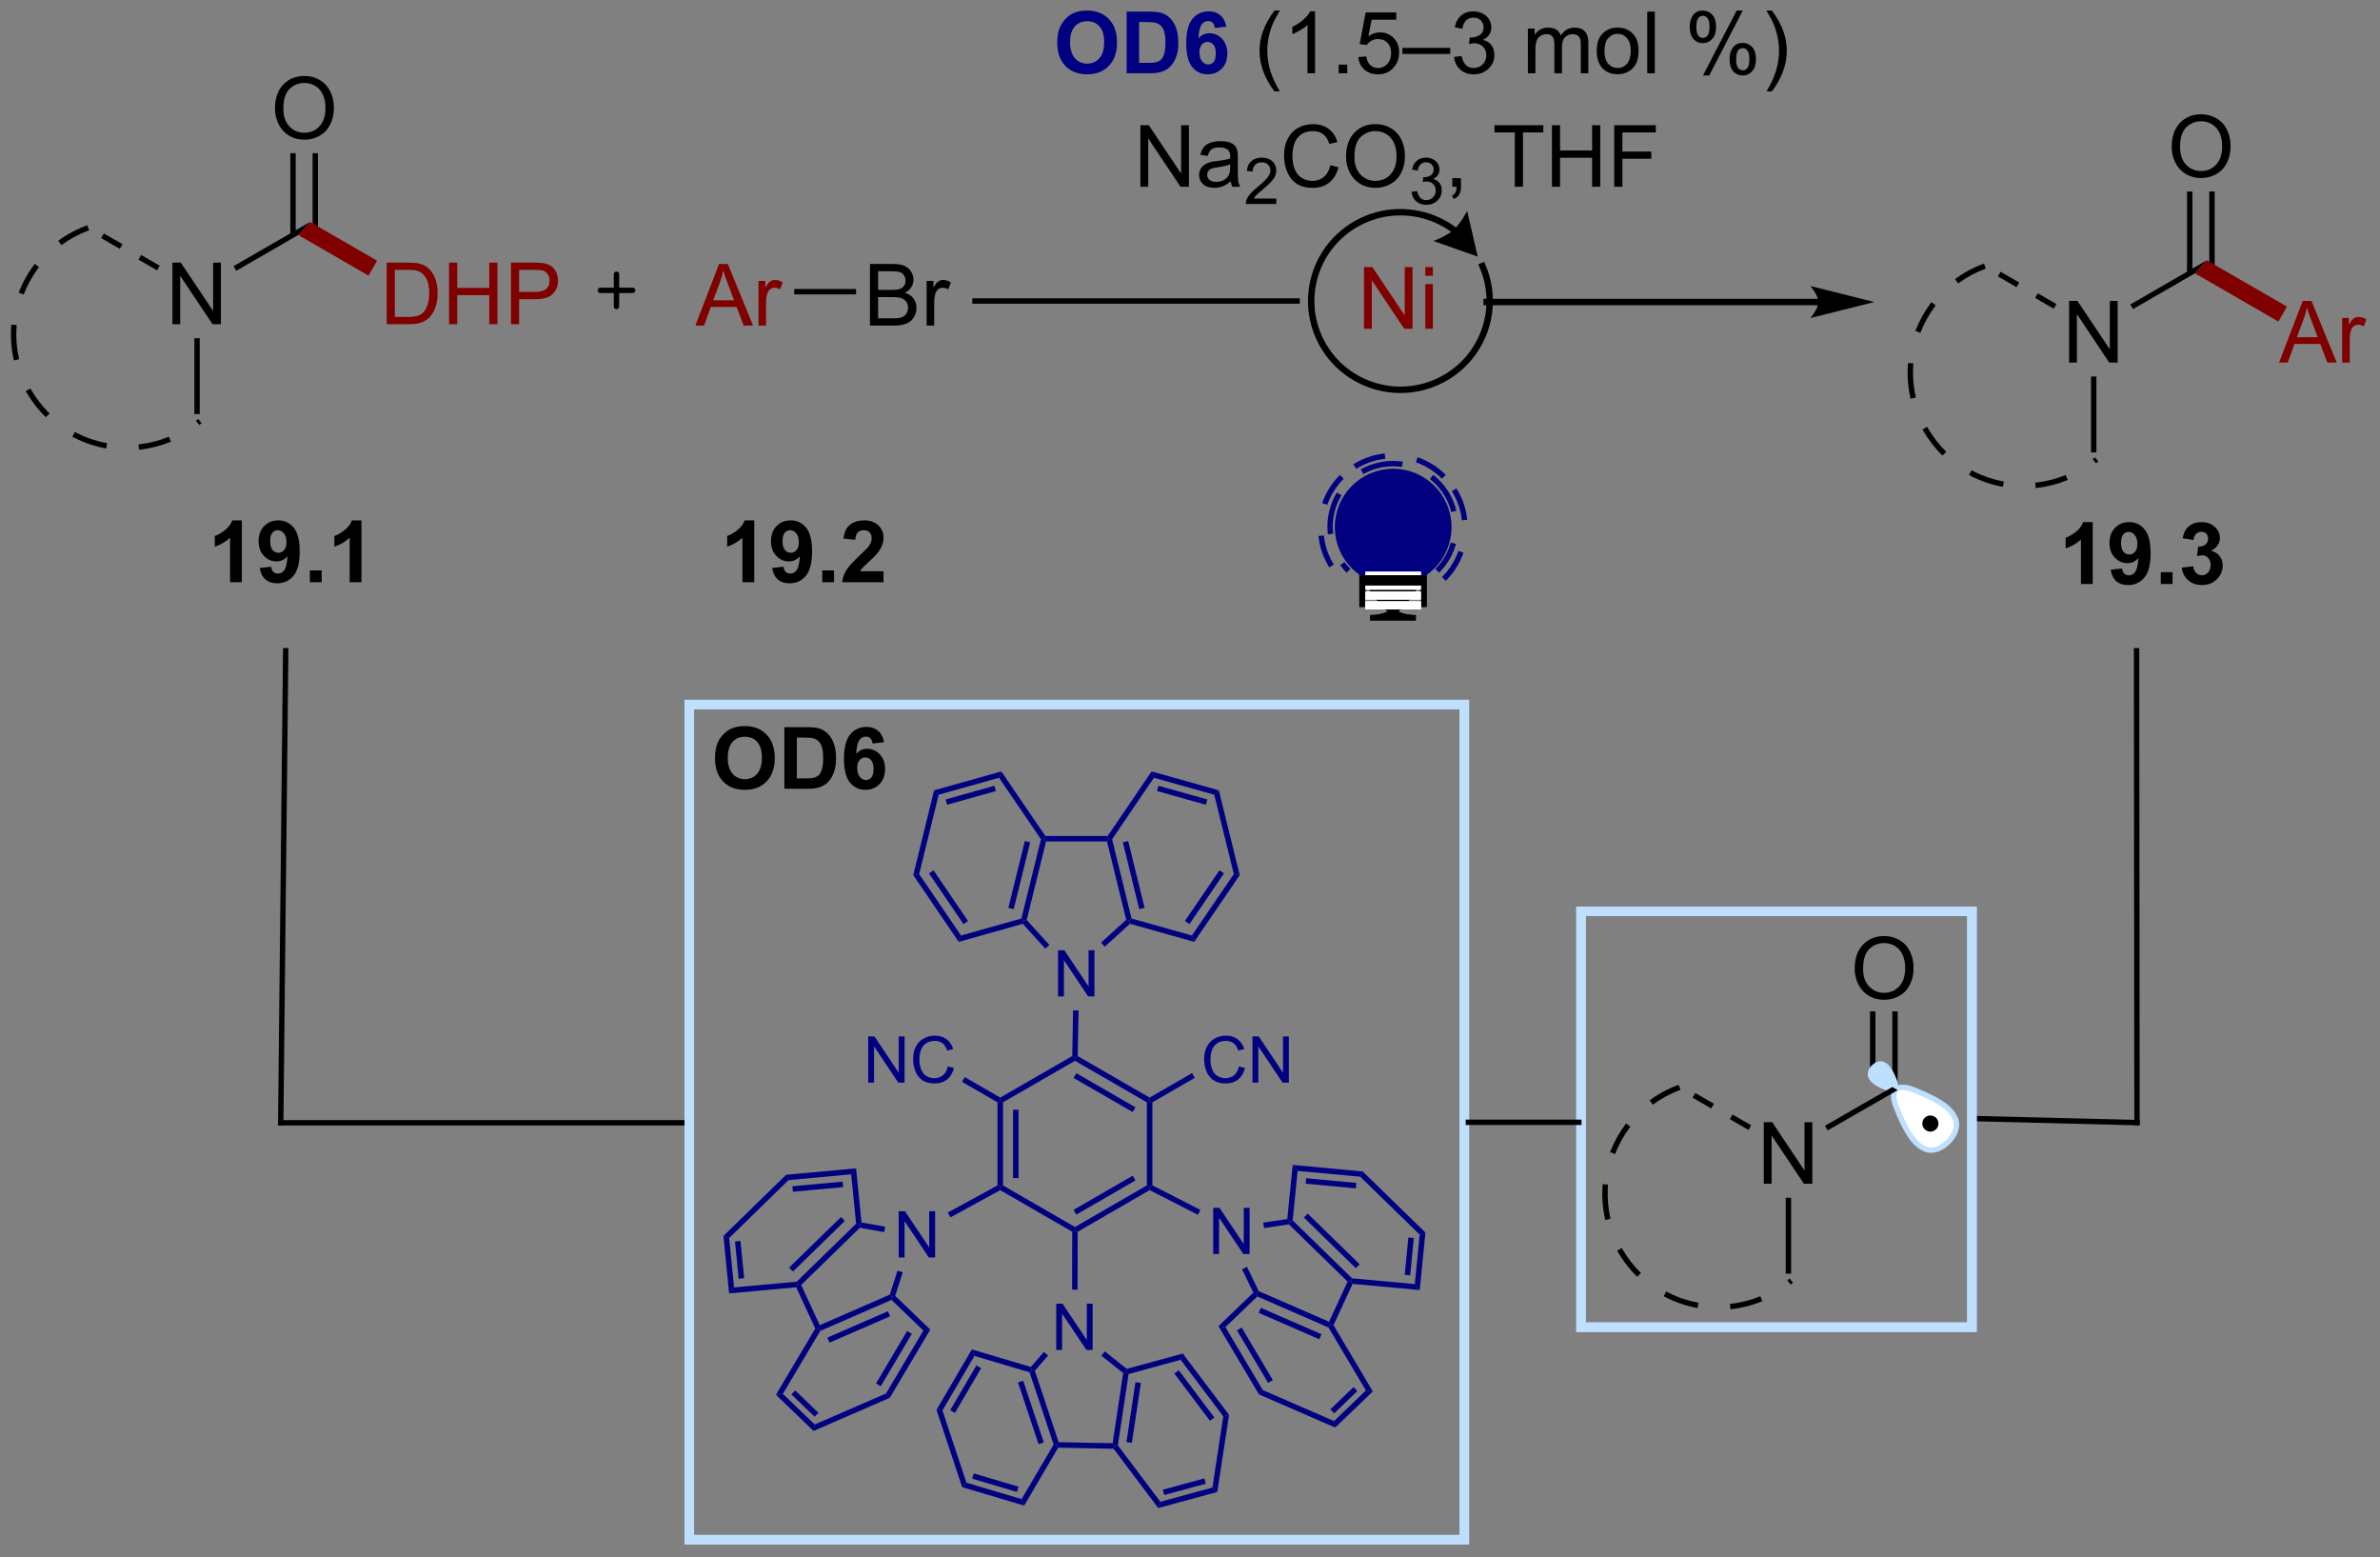 <?xml version="1.0" encoding="UTF-8"?>
<!DOCTYPE svg PUBLIC '-//W3C//DTD SVG 1.0//EN'
          'http://www.w3.org/TR/2001/REC-SVG-20010904/DTD/svg10.dtd'>
<svg stroke-dasharray="none" shape-rendering="auto" xmlns="http://www.w3.org/2000/svg" font-family="'Dialog'" text-rendering="auto" width="607" fill-opacity="1" color-interpolation="auto" color-rendering="auto" preserveAspectRatio="xMidYMid meet" font-size="12px" viewBox="0 0 607 397" fill="black" xmlns:xlink="http://www.w3.org/1999/xlink" stroke="black" image-rendering="auto" stroke-miterlimit="10" stroke-linecap="square" stroke-linejoin="miter" font-style="normal" stroke-width="1" height="397" stroke-dashoffset="0" font-weight="normal" stroke-opacity="1"
><rect x="0" y="0" width="607" height="397" fill="#808080" stroke="none"/><!--Generated by the Batik Graphics2D SVG Generator--><defs id="genericDefs"
  /><g
  ><defs id="defs1"
    ><clipPath clipPathUnits="userSpaceOnUse" id="clipPath1"
      ><path d="M0.976 2.265 L228.294 2.265 L228.294 150.914 L0.976 150.914 L0.976 2.265 Z"
      /></clipPath
      ><clipPath clipPathUnits="userSpaceOnUse" id="clipPath2"
      ><path d="M-0.75 372.846 L-0.75 517.362 L220.249 517.362 L220.249 372.846 Z"
      /></clipPath
    ></defs
    ><g transform="scale(2.667,2.667) translate(-0.976,-2.265) matrix(1.029,0,0,1.029,1.747,-381.244)"
    ><path d="M193.735 426.956 L192.639 426.956 L192.639 422.818 Q192.037 423.381 191.22 423.651 L191.22 422.654 Q191.649 422.514 192.152 422.123 Q192.657 421.73 192.845 421.206 L193.735 421.206 L193.735 426.956 ZM195.401 425.631 L196.463 425.514 Q196.502 425.839 196.666 425.995 Q196.83 426.151 197.099 426.151 Q197.44 426.151 197.677 425.839 Q197.916 425.526 197.981 424.542 Q197.567 425.021 196.948 425.021 Q196.27 425.021 195.781 424.5 Q195.291 423.98 195.291 423.144 Q195.291 422.271 195.807 421.74 Q196.325 421.206 197.127 421.206 Q197.997 421.206 198.554 421.881 Q199.114 422.553 199.114 424.097 Q199.114 425.667 198.531 426.363 Q197.95 427.058 197.018 427.058 Q196.346 427.058 195.932 426.701 Q195.518 426.342 195.401 425.631 ZM197.885 423.232 Q197.885 422.701 197.64 422.409 Q197.395 422.115 197.075 422.115 Q196.77 422.115 196.57 422.357 Q196.369 422.597 196.369 423.144 Q196.369 423.698 196.588 423.959 Q196.807 424.217 197.135 424.217 Q197.45 424.217 197.666 423.967 Q197.885 423.717 197.885 423.232 ZM200.061 426.956 L200.061 425.857 L201.157 425.857 L201.157 426.956 L200.061 426.956 ZM202.01 425.435 L203.073 425.308 Q203.122 425.714 203.343 425.93 Q203.567 426.144 203.885 426.144 Q204.224 426.144 204.455 425.886 Q204.69 425.628 204.69 425.191 Q204.69 424.776 204.466 424.534 Q204.244 424.292 203.924 424.292 Q203.713 424.292 203.419 424.373 L203.541 423.48 Q203.987 423.49 204.221 423.287 Q204.455 423.081 204.455 422.74 Q204.455 422.451 204.284 422.279 Q204.112 422.107 203.825 422.107 Q203.544 422.107 203.343 422.303 Q203.145 422.498 203.104 422.873 L202.091 422.701 Q202.198 422.183 202.409 421.873 Q202.622 421.56 203.002 421.383 Q203.385 421.206 203.856 421.206 Q204.666 421.206 205.153 421.722 Q205.557 422.144 205.557 422.675 Q205.557 423.428 204.731 423.878 Q205.224 423.982 205.518 424.349 Q205.815 424.717 205.815 425.238 Q205.815 425.99 205.263 426.524 Q204.713 427.055 203.893 427.055 Q203.114 427.055 202.601 426.607 Q202.091 426.159 202.01 425.435 Z" stroke="none" clip-path="url(#clipPath2)"
    /></g
    ><g transform="matrix(2.743,0,0,2.743,2.057,-1022.692)"
    ><path d="M21.737 426.956 L20.641 426.956 L20.641 422.818 Q20.039 423.381 19.221 423.651 L19.221 422.654 Q19.651 422.514 20.154 422.123 Q20.659 421.73 20.846 421.206 L21.737 421.206 L21.737 426.956 ZM23.402 425.631 L24.465 425.514 Q24.504 425.839 24.668 425.995 Q24.832 426.151 25.1 426.151 Q25.442 426.151 25.678 425.839 Q25.918 425.526 25.983 424.542 Q25.569 425.021 24.949 425.021 Q24.272 425.021 23.783 424.5 Q23.293 423.98 23.293 423.144 Q23.293 422.271 23.809 421.74 Q24.327 421.206 25.129 421.206 Q25.999 421.206 26.556 421.881 Q27.116 422.553 27.116 424.097 Q27.116 425.667 26.533 426.363 Q25.952 427.058 25.02 427.058 Q24.348 427.058 23.934 426.701 Q23.52 426.342 23.402 425.631 ZM25.887 423.232 Q25.887 422.701 25.642 422.409 Q25.397 422.115 25.077 422.115 Q24.772 422.115 24.572 422.357 Q24.371 422.597 24.371 423.144 Q24.371 423.698 24.59 423.959 Q24.809 424.217 25.137 424.217 Q25.452 424.217 25.668 423.967 Q25.887 423.717 25.887 423.232 ZM28.063 426.956 L28.063 425.857 L29.159 425.857 L29.159 426.956 L28.063 426.956 ZM32.858 426.956 L31.762 426.956 L31.762 422.818 Q31.16 423.381 30.343 423.651 L30.343 422.654 Q30.772 422.514 31.275 422.123 Q31.78 421.73 31.968 421.206 L32.858 421.206 L32.858 426.956 Z" stroke="none" clip-path="url(#clipPath2)"
    /></g
    ><g fill="navy" transform="matrix(2.743,0,0,2.743,2.057,-1022.692)" stroke="navy"
    ><path d="M97.554 376.816 Q97.554 375.941 97.814 375.347 Q98.009 374.909 98.348 374.563 Q98.686 374.214 99.088 374.045 Q99.624 373.818 100.322 373.818 Q101.588 373.818 102.348 374.605 Q103.108 375.389 103.108 376.787 Q103.108 378.175 102.353 378.959 Q101.6 379.743 100.338 379.743 Q99.061 379.743 98.306 378.964 Q97.554 378.183 97.554 376.816 ZM98.744 376.776 Q98.744 377.748 99.192 378.25 Q99.642 378.753 100.335 378.753 Q101.025 378.753 101.468 378.256 Q101.913 377.756 101.913 376.761 Q101.913 375.776 101.481 375.292 Q101.048 374.808 100.335 374.808 Q99.619 374.808 99.181 375.297 Q98.744 375.787 98.744 376.776 ZM104.005 373.917 L106.12 373.917 Q106.834 373.917 107.209 374.026 Q107.714 374.175 108.073 374.555 Q108.433 374.933 108.62 375.482 Q108.808 376.029 108.808 376.834 Q108.808 377.542 108.63 378.053 Q108.417 378.678 108.019 379.066 Q107.716 379.357 107.206 379.521 Q106.823 379.644 106.183 379.644 L104.005 379.644 L104.005 373.917 ZM105.162 374.886 L105.162 378.678 L106.026 378.678 Q106.511 378.678 106.724 378.623 Q107.005 378.553 107.19 378.386 Q107.378 378.217 107.495 377.834 Q107.612 377.448 107.612 376.784 Q107.612 376.12 107.495 375.766 Q107.378 375.409 107.167 375.211 Q106.956 375.011 106.63 374.941 Q106.388 374.886 105.683 374.886 L105.162 374.886 ZM113.265 375.318 L112.202 375.435 Q112.163 375.107 111.999 374.951 Q111.835 374.795 111.572 374.795 Q111.225 374.795 110.983 375.107 Q110.744 375.42 110.681 376.409 Q111.093 375.925 111.702 375.925 Q112.39 375.925 112.879 376.448 Q113.369 376.972 113.369 377.8 Q113.369 378.678 112.853 379.211 Q112.338 379.743 111.53 379.743 Q110.663 379.743 110.103 379.068 Q109.546 378.394 109.546 376.857 Q109.546 375.284 110.127 374.589 Q110.71 373.894 111.64 373.894 Q112.291 373.894 112.718 374.258 Q113.147 374.623 113.265 375.318 ZM110.775 377.714 Q110.775 378.248 111.02 378.54 Q111.267 378.831 111.585 378.831 Q111.89 378.831 112.093 378.594 Q112.296 378.355 112.296 377.81 Q112.296 377.253 112.077 376.993 Q111.858 376.732 111.53 376.732 Q111.213 376.732 110.994 376.982 Q110.775 377.23 110.775 377.714 Z" stroke="none" clip-path="url(#clipPath2)"
    /></g
    ><g transform="matrix(2.743,0,0,2.743,2.057,-1022.692)"
    ><path d="M117.749 381.329 Q117.166 380.594 116.762 379.61 Q116.361 378.623 116.361 377.568 Q116.361 376.639 116.663 375.787 Q117.014 374.8 117.749 373.818 L118.251 373.818 Q117.78 374.631 117.626 374.98 Q117.389 375.519 117.251 376.105 Q117.085 376.834 117.085 377.573 Q117.085 379.451 118.251 381.329 L117.749 381.329 ZM121.522 379.644 L120.819 379.644 L120.819 375.162 Q120.564 375.404 120.153 375.646 Q119.741 375.889 119.413 376.011 L119.413 375.331 Q120.001 375.053 120.442 374.659 Q120.884 374.264 121.069 373.894 L121.522 373.894 L121.522 379.644 ZM123.716 379.644 L123.716 378.842 L124.518 378.842 L124.518 379.644 L123.716 379.644 ZM125.546 378.144 L126.283 378.081 Q126.366 378.62 126.663 378.891 Q126.962 379.162 127.384 379.162 Q127.892 379.162 128.244 378.779 Q128.595 378.396 128.595 377.764 Q128.595 377.162 128.257 376.816 Q127.921 376.467 127.374 376.467 Q127.033 376.467 126.759 376.623 Q126.486 376.776 126.33 377.021 L125.671 376.935 L126.225 373.995 L129.072 373.995 L129.072 374.667 L126.788 374.667 L126.478 376.206 Q126.994 375.847 127.561 375.847 Q128.311 375.847 128.827 376.368 Q129.343 376.886 129.343 377.701 Q129.343 378.48 128.889 379.045 Q128.337 379.743 127.384 379.743 Q126.603 379.743 126.108 379.305 Q125.616 378.865 125.546 378.144 ZM129.646 377.855 L129.646 377.287 L134.096 377.287 L134.096 377.855 L129.646 377.855 ZM134.447 378.131 L135.15 378.037 Q135.272 378.636 135.561 378.899 Q135.853 379.162 136.272 379.162 Q136.767 379.162 137.108 378.818 Q137.452 378.474 137.452 377.967 Q137.452 377.482 137.134 377.17 Q136.819 376.855 136.33 376.855 Q136.132 376.855 135.835 376.933 L135.913 376.316 Q135.983 376.323 136.025 376.323 Q136.475 376.323 136.835 376.089 Q137.194 375.855 137.194 375.365 Q137.194 374.98 136.931 374.727 Q136.671 374.472 136.257 374.472 Q135.845 374.472 135.572 374.73 Q135.298 374.988 135.22 375.503 L134.517 375.378 Q134.647 374.67 135.103 374.282 Q135.561 373.894 136.241 373.894 Q136.71 373.894 137.103 374.094 Q137.499 374.295 137.707 374.644 Q137.916 374.99 137.916 375.381 Q137.916 375.753 137.715 376.058 Q137.517 376.363 137.126 376.542 Q137.634 376.659 137.916 377.029 Q138.197 377.396 138.197 377.951 Q138.197 378.701 137.65 379.224 Q137.103 379.745 136.267 379.745 Q135.514 379.745 135.014 379.297 Q134.517 378.847 134.447 378.131 ZM141.311 379.644 L141.311 375.495 L141.939 375.495 L141.939 376.076 Q142.134 375.771 142.457 375.586 Q142.783 375.401 143.197 375.401 Q143.658 375.401 143.952 375.594 Q144.249 375.784 144.369 376.128 Q144.861 375.401 145.65 375.401 Q146.267 375.401 146.598 375.743 Q146.931 376.084 146.931 376.795 L146.931 379.644 L146.233 379.644 L146.233 377.029 Q146.233 376.607 146.163 376.422 Q146.095 376.238 145.916 376.125 Q145.736 376.011 145.494 376.011 Q145.056 376.011 144.767 376.303 Q144.478 376.592 144.478 377.232 L144.478 379.644 L143.775 379.644 L143.775 376.948 Q143.775 376.48 143.603 376.245 Q143.431 376.011 143.041 376.011 Q142.744 376.011 142.491 376.167 Q142.241 376.323 142.126 376.625 Q142.014 376.925 142.014 377.49 L142.014 379.644 L141.311 379.644 ZM147.712 377.568 Q147.712 376.417 148.353 375.863 Q148.889 375.401 149.658 375.401 Q150.514 375.401 151.056 375.961 Q151.6 376.521 151.6 377.511 Q151.6 378.31 151.358 378.771 Q151.119 379.23 150.66 379.485 Q150.202 379.738 149.658 379.738 Q148.788 379.738 148.249 379.18 Q147.712 378.62 147.712 377.568 ZM148.436 377.568 Q148.436 378.365 148.783 378.764 Q149.132 379.159 149.658 379.159 Q150.181 379.159 150.528 378.761 Q150.876 378.363 150.876 377.545 Q150.876 376.776 150.528 376.381 Q150.179 375.982 149.658 375.982 Q149.132 375.982 148.783 376.378 Q148.436 376.771 148.436 377.568 ZM152.409 379.644 L152.409 373.917 L153.112 373.917 L153.112 379.644 L152.409 379.644 ZM156.362 375.292 Q156.362 374.678 156.669 374.248 Q156.979 373.818 157.565 373.818 Q158.104 373.818 158.456 374.204 Q158.81 374.589 158.81 375.334 Q158.81 376.06 158.453 376.454 Q158.096 376.847 157.573 376.847 Q157.052 376.847 156.706 376.461 Q156.362 376.073 156.362 375.292 ZM157.583 374.303 Q157.323 374.303 157.149 374.529 Q156.974 374.756 156.974 375.363 Q156.974 375.912 157.149 376.139 Q157.326 376.363 157.583 376.363 Q157.849 376.363 158.024 376.136 Q158.198 375.909 158.198 375.308 Q158.198 374.753 158.021 374.529 Q157.846 374.303 157.583 374.303 ZM157.589 379.855 L160.721 373.818 L161.292 373.818 L158.169 379.855 L157.589 379.855 ZM160.065 378.3 Q160.065 377.683 160.373 377.256 Q160.683 376.826 161.271 376.826 Q161.81 376.826 162.164 377.211 Q162.518 377.597 162.518 378.342 Q162.518 379.068 162.159 379.461 Q161.802 379.855 161.276 379.855 Q160.755 379.855 160.409 379.467 Q160.065 379.076 160.065 378.3 ZM161.292 377.31 Q161.026 377.31 160.852 377.537 Q160.677 377.764 160.677 378.37 Q160.677 378.917 160.852 379.144 Q161.029 379.37 161.287 379.37 Q161.558 379.37 161.729 379.144 Q161.904 378.917 161.904 378.316 Q161.904 377.761 161.727 377.537 Q161.552 377.31 161.292 377.31 ZM163.999 381.329 L163.494 381.329 Q164.663 379.451 164.663 377.573 Q164.663 376.839 164.494 376.115 Q164.361 375.529 164.124 374.99 Q163.97 374.639 163.494 373.818 L163.999 373.818 Q164.733 374.8 165.085 375.787 Q165.384 376.639 165.384 377.568 Q165.384 378.623 164.981 379.61 Q164.577 380.594 163.999 381.329 Z" stroke="none" clip-path="url(#clipPath2)"
    /></g
    ><g transform="matrix(2.743,0,0,2.743,2.057,-1022.692)"
    ><path d="M168.318 400.614 L137.477 400.614 L137.179 400.614 L137.179 401.209 L137.477 401.209 L168.318 401.209 L168.616 401.209 L168.616 400.614 L168.318 400.614 ZM173.527 400.911 L167.574 399.423 C167.574 399.423 168.318 400.26 168.318 400.911 C168.318 401.562 167.574 402.4 167.574 402.4 Z" stroke="none" clip-path="url(#clipPath2)"
    /></g
    ><g transform="matrix(2.743,0,0,2.743,2.057,-1022.692)"
    ><path d="M15.279 402.975 L15.279 397.248 L16.058 397.248 L19.066 401.743 L19.066 397.248 L19.792 397.248 L19.792 402.975 L19.014 402.975 L16.006 398.475 L16.006 402.975 L15.279 402.975 Z" stroke="none" clip-path="url(#clipPath2)"
    /></g
    ><g transform="matrix(2.743,0,0,2.743,2.057,-1022.692)"
    ><path d="M21.22 398.006 L20.97 397.573 L28.079 393.469 L26.979 394.681 Z" stroke="none" clip-path="url(#clipPath2)"
    /></g
    ><g transform="matrix(2.743,0,0,2.743,2.057,-1022.692)"
    ><path d="M24.817 382.936 Q24.817 381.509 25.583 380.704 Q26.348 379.897 27.559 379.897 Q28.351 379.897 28.986 380.277 Q29.624 380.655 29.958 381.332 Q30.294 382.009 30.294 382.868 Q30.294 383.741 29.942 384.428 Q29.59 385.116 28.945 385.47 Q28.301 385.824 27.554 385.824 Q26.747 385.824 26.109 385.433 Q25.473 385.04 25.145 384.366 Q24.817 383.688 24.817 382.936 ZM25.598 382.946 Q25.598 383.983 26.153 384.579 Q26.71 385.173 27.551 385.173 Q28.406 385.173 28.958 384.571 Q29.512 383.97 29.512 382.866 Q29.512 382.165 29.275 381.644 Q29.038 381.123 28.583 380.837 Q28.13 380.548 27.562 380.548 Q26.757 380.548 26.176 381.103 Q25.598 381.655 25.598 382.946 Z" stroke="none" clip-path="url(#clipPath2)"
    /></g
    ><g transform="matrix(2.743,0,0,2.743,2.057,-1022.692)"
    ><path d="M28.814 394.673 L28.814 387.076 L28.314 387.076 L28.314 394.673 ZM26.744 394.673 L26.744 387.076 L26.244 387.076 L26.244 394.673 Z" stroke="none" clip-path="url(#clipPath2)"
    /></g
    ><g fill="maroon" transform="matrix(2.743,0,0,2.743,2.057,-1022.692)" stroke="maroon"
    ><path d="M35.206 402.975 L35.206 397.248 L37.179 397.248 Q37.846 397.248 38.198 397.329 Q38.69 397.444 39.039 397.741 Q39.492 398.123 39.716 398.72 Q39.94 399.313 39.94 400.079 Q39.94 400.733 39.786 401.238 Q39.635 401.741 39.396 402.071 Q39.159 402.399 38.875 402.59 Q38.593 402.78 38.193 402.879 Q37.791 402.975 37.273 402.975 L35.206 402.975 ZM35.963 402.298 L37.187 402.298 Q37.752 402.298 38.075 402.194 Q38.398 402.087 38.588 401.897 Q38.859 401.626 39.008 401.173 Q39.159 400.717 39.159 400.069 Q39.159 399.17 38.864 398.688 Q38.57 398.204 38.148 398.04 Q37.843 397.923 37.166 397.923 L35.963 397.923 L35.963 402.298 ZM41.006 402.975 L41.006 397.248 L41.764 397.248 L41.764 399.6 L44.741 399.6 L44.741 397.248 L45.498 397.248 L45.498 402.975 L44.741 402.975 L44.741 400.274 L41.764 400.274 L41.764 402.975 L41.006 402.975 ZM46.76 402.975 L46.76 397.248 L48.922 397.248 Q49.492 397.248 49.791 397.303 Q50.213 397.373 50.497 397.571 Q50.784 397.767 50.958 398.123 Q51.133 398.478 51.133 398.905 Q51.133 399.634 50.666 400.142 Q50.203 400.647 48.987 400.647 L47.518 400.647 L47.518 402.975 L46.76 402.975 ZM47.518 399.97 L49 399.97 Q49.734 399.97 50.041 399.696 Q50.351 399.423 50.351 398.928 Q50.351 398.569 50.169 398.313 Q49.987 398.056 49.69 397.975 Q49.5 397.923 48.984 397.923 L47.518 397.923 L47.518 399.97 Z" stroke="none" clip-path="url(#clipPath2)"
    /></g
    ><g fill="maroon" transform="matrix(2.743,0,0,2.743,2.057,-1022.692)" stroke="maroon"
    ><path d="M26.979 394.681 L28.079 393.469 L34.313 397.068 L33.513 398.454 Z" stroke="none" clip-path="url(#clipPath2)"
    /></g
    ><g transform="matrix(2.743,0,0,2.743,2.057,-1022.692)"
    ><path d="M105.284 390.2 L105.284 384.473 L106.063 384.473 L109.07 388.968 L109.07 384.473 L109.797 384.473 L109.797 390.2 L109.018 390.2 L106.01 385.7 L106.01 390.2 L105.284 390.2 ZM113.686 389.687 Q113.296 390.02 112.934 390.158 Q112.574 390.294 112.16 390.294 Q111.475 390.294 111.108 389.96 Q110.741 389.625 110.741 389.106 Q110.741 388.802 110.879 388.549 Q111.02 388.296 111.244 388.145 Q111.468 387.992 111.749 387.913 Q111.957 387.859 112.374 387.809 Q113.225 387.708 113.629 387.567 Q113.632 387.421 113.632 387.382 Q113.632 386.953 113.434 386.778 Q113.163 386.538 112.632 386.538 Q112.137 386.538 111.9 386.713 Q111.663 386.887 111.551 387.328 L110.863 387.234 Q110.957 386.794 111.171 386.523 Q111.387 386.25 111.793 386.104 Q112.199 385.958 112.733 385.958 Q113.264 385.958 113.595 386.083 Q113.928 386.208 114.085 386.398 Q114.241 386.585 114.303 386.875 Q114.34 387.054 114.34 387.523 L114.34 388.46 Q114.34 389.442 114.384 389.703 Q114.428 389.96 114.561 390.2 L113.827 390.2 Q113.718 389.981 113.686 389.687 ZM113.629 388.117 Q113.246 388.273 112.481 388.382 Q112.046 388.445 111.866 388.523 Q111.686 388.601 111.587 388.752 Q111.491 388.903 111.491 389.085 Q111.491 389.367 111.704 389.554 Q111.918 389.742 112.327 389.742 Q112.733 389.742 113.048 389.565 Q113.366 389.387 113.514 389.078 Q113.629 388.841 113.629 388.375 L113.629 388.117 Z" stroke="none" clip-path="url(#clipPath2)"
    /></g
    ><g transform="matrix(2.743,0,0,2.743,2.057,-1022.692)"
    ><path d="M117.923 391.292 L117.923 391.8 L115.083 391.8 Q115.077 391.609 115.145 391.433 Q115.253 391.144 115.491 390.863 Q115.731 390.581 116.182 390.212 Q116.882 389.638 117.128 389.302 Q117.374 388.966 117.374 388.667 Q117.374 388.355 117.149 388.14 Q116.927 387.923 116.565 387.923 Q116.184 387.923 115.956 388.152 Q115.727 388.38 115.725 388.784 L115.182 388.73 Q115.239 388.122 115.602 387.806 Q115.966 387.488 116.577 387.488 Q117.196 387.488 117.555 387.831 Q117.917 388.173 117.917 388.679 Q117.917 388.937 117.811 389.187 Q117.706 389.435 117.46 389.71 Q117.216 389.986 116.647 390.466 Q116.173 390.864 116.038 391.007 Q115.903 391.15 115.815 391.292 L117.923 391.292 Z" stroke="none" clip-path="url(#clipPath2)"
    /></g
    ><g transform="matrix(2.743,0,0,2.743,2.057,-1022.692)"
    ><path d="M122.941 388.192 L123.699 388.382 Q123.462 389.317 122.842 389.809 Q122.222 390.299 121.329 390.299 Q120.402 390.299 119.821 389.921 Q119.243 389.544 118.939 388.83 Q118.636 388.114 118.636 387.294 Q118.636 386.398 118.978 385.734 Q119.321 385.067 119.952 384.721 Q120.582 384.375 121.34 384.375 Q122.199 384.375 122.785 384.812 Q123.371 385.25 123.603 386.044 L122.855 386.218 Q122.657 385.593 122.277 385.309 Q121.9 385.023 121.324 385.023 Q120.665 385.023 120.22 385.341 Q119.777 385.656 119.597 386.19 Q119.418 386.723 119.418 387.288 Q119.418 388.02 119.631 388.565 Q119.845 389.109 120.293 389.38 Q120.743 389.648 121.267 389.648 Q121.902 389.648 122.342 389.281 Q122.785 388.913 122.941 388.192 ZM124.403 387.411 Q124.403 385.984 125.169 385.179 Q125.935 384.372 127.146 384.372 Q127.937 384.372 128.573 384.752 Q129.211 385.13 129.544 385.807 Q129.88 386.484 129.88 387.343 Q129.88 388.216 129.529 388.903 Q129.177 389.591 128.531 389.945 Q127.888 390.299 127.14 390.299 Q126.333 390.299 125.695 389.908 Q125.06 389.515 124.732 388.841 Q124.403 388.163 124.403 387.411 ZM125.185 387.421 Q125.185 388.458 125.739 389.054 Q126.297 389.648 127.138 389.648 Q127.992 389.648 128.544 389.046 Q129.099 388.445 129.099 387.341 Q129.099 386.64 128.862 386.119 Q128.625 385.598 128.169 385.312 Q127.716 385.023 127.148 385.023 Q126.344 385.023 125.763 385.578 Q125.185 386.13 125.185 387.421 Z" stroke="none" clip-path="url(#clipPath2)"
    /></g
    ><g transform="matrix(2.743,0,0,2.743,2.057,-1022.692)"
    ><path d="M130.49 390.665 L131.017 390.595 Q131.109 391.044 131.326 391.241 Q131.545 391.439 131.859 391.439 Q132.23 391.439 132.486 391.181 Q132.744 390.923 132.744 390.542 Q132.744 390.179 132.506 389.945 Q132.269 389.708 131.902 389.708 Q131.754 389.708 131.531 389.767 L131.59 389.304 Q131.642 389.31 131.674 389.31 Q132.012 389.31 132.281 389.134 Q132.551 388.958 132.551 388.591 Q132.551 388.302 132.353 388.113 Q132.158 387.921 131.847 387.921 Q131.539 387.921 131.334 388.114 Q131.129 388.308 131.07 388.695 L130.543 388.601 Q130.64 388.07 130.982 387.779 Q131.326 387.488 131.836 387.488 Q132.187 387.488 132.482 387.638 Q132.779 387.788 132.935 388.05 Q133.092 388.31 133.092 388.603 Q133.092 388.882 132.941 389.111 Q132.793 389.339 132.5 389.474 Q132.881 389.562 133.092 389.839 Q133.303 390.114 133.303 390.531 Q133.303 391.093 132.892 391.486 Q132.482 391.876 131.855 391.876 Q131.291 391.876 130.916 391.54 Q130.543 391.202 130.49 390.665 Z" stroke="none" clip-path="url(#clipPath2)"
    /></g
    ><g transform="matrix(2.743,0,0,2.743,2.057,-1022.692)"
    ><path d="M134.286 390.2 L134.286 389.398 L135.088 389.398 L135.088 390.2 Q135.088 390.643 134.932 390.913 Q134.775 391.184 134.434 391.333 L134.239 391.033 Q134.463 390.934 134.567 390.744 Q134.674 390.557 134.684 390.2 L134.286 390.2 ZM140.096 390.2 L140.096 385.148 L138.208 385.148 L138.208 384.473 L142.747 384.473 L142.747 385.148 L140.854 385.148 L140.854 390.2 L140.096 390.2 ZM143.548 390.2 L143.548 384.473 L144.305 384.473 L144.305 386.825 L147.282 386.825 L147.282 384.473 L148.04 384.473 L148.04 390.2 L147.282 390.2 L147.282 387.5 L144.305 387.5 L144.305 390.2 L143.548 390.2 ZM149.341 390.2 L149.341 384.473 L153.205 384.473 L153.205 385.148 L150.098 385.148 L150.098 386.921 L152.786 386.921 L152.786 387.598 L150.098 387.598 L150.098 390.2 L149.341 390.2 Z" stroke="none" clip-path="url(#clipPath2)"
    /></g
    ><g stroke-width="0.5" transform="matrix(2.743,0,0,2.743,2.057,-1022.692)" stroke-linejoin="round" stroke-linecap="round"
    ><path fill="none" d="M55.07 399.825 L58.07 399.825 M56.57 398.325 L56.57 401.325" clip-path="url(#clipPath2)"
    /></g
    ><g transform="matrix(2.743,0,0,2.743,2.057,-1022.692)"
    ><path d="M69.378 426.956 L68.282 426.956 L68.282 422.818 Q67.68 423.381 66.863 423.651 L66.863 422.654 Q67.293 422.514 67.795 422.123 Q68.3 421.73 68.488 421.206 L69.378 421.206 L69.378 426.956 ZM71.044 425.631 L72.106 425.514 Q72.145 425.839 72.309 425.995 Q72.474 426.151 72.742 426.151 Q73.083 426.151 73.32 425.839 Q73.559 425.526 73.624 424.542 Q73.21 425.021 72.591 425.021 Q71.914 425.021 71.424 424.5 Q70.934 423.98 70.934 423.144 Q70.934 422.271 71.45 421.74 Q71.968 421.206 72.77 421.206 Q73.64 421.206 74.197 421.881 Q74.757 422.553 74.757 424.097 Q74.757 425.667 74.174 426.363 Q73.593 427.058 72.661 427.058 Q71.989 427.058 71.575 426.701 Q71.161 426.342 71.044 425.631 ZM73.528 423.232 Q73.528 422.701 73.283 422.409 Q73.039 422.115 72.718 422.115 Q72.414 422.115 72.213 422.357 Q72.013 422.597 72.013 423.144 Q72.013 423.698 72.231 423.959 Q72.45 424.217 72.778 424.217 Q73.093 424.217 73.309 423.967 Q73.528 423.717 73.528 423.232 ZM75.704 426.956 L75.704 425.857 L76.8 425.857 L76.8 426.956 L75.704 426.956 ZM81.398 425.935 L81.398 426.956 L77.552 426.956 Q77.614 426.378 77.927 425.86 Q78.239 425.342 79.161 424.488 Q79.903 423.795 80.07 423.55 Q80.296 423.209 80.296 422.878 Q80.296 422.511 80.099 422.313 Q79.903 422.115 79.554 422.115 Q79.21 422.115 79.007 422.323 Q78.804 422.529 78.773 423.011 L77.679 422.901 Q77.778 421.995 78.294 421.602 Q78.809 421.206 79.583 421.206 Q80.429 421.206 80.914 421.665 Q81.398 422.12 81.398 422.8 Q81.398 423.185 81.26 423.537 Q81.122 423.886 80.82 424.269 Q80.622 424.521 80.101 424.998 Q79.583 425.474 79.442 425.631 Q79.304 425.787 79.218 425.935 L81.398 425.935 Z" stroke="none" clip-path="url(#clipPath2)"
    /></g
    ><g transform="matrix(2.743,0,0,2.743,2.057,-1022.692)"
    ><path d="M171.698 462.882 Q171.698 461.454 172.463 460.65 Q173.229 459.843 174.44 459.843 Q175.232 459.843 175.867 460.223 Q176.505 460.6 176.838 461.277 Q177.174 461.954 177.174 462.814 Q177.174 463.686 176.823 464.374 Q176.471 465.061 175.825 465.416 Q175.182 465.77 174.435 465.77 Q173.627 465.77 172.989 465.379 Q172.354 464.986 172.026 464.311 Q171.698 463.634 171.698 462.882 ZM172.479 462.892 Q172.479 463.928 173.034 464.525 Q173.591 465.119 174.432 465.119 Q175.286 465.119 175.838 464.517 Q176.393 463.916 176.393 462.811 Q176.393 462.111 176.156 461.59 Q175.919 461.069 175.463 460.783 Q175.01 460.494 174.443 460.494 Q173.638 460.494 173.057 461.048 Q172.479 461.6 172.479 462.892 Z" stroke="none" clip-path="url(#clipPath2)"
    /></g
    ><g transform="matrix(2.743,0,0,2.743,2.057,-1022.692)"
    ><path d="M175.695 474.165 L175.195 473.876 L175.195 466.85 L175.695 466.85 ZM173.625 472.823 L173.625 466.85 L173.125 466.85 L173.125 472.823 Z" stroke="none" clip-path="url(#clipPath2)"
    /></g
    ><g fill="white" transform="matrix(2.743,0,0,2.743,2.057,-1022.692)" stroke="white"
    ><path d="M181.105 476.948 C181.544 478.265 179.69 480.119 178.372 479.68 C177.055 479.241 176.274 477.485 175.591 475.826 C174.908 474.167 175.591 473.484 177.25 474.167 C178.909 474.85 180.665 475.631 181.105 476.948" stroke="none" clip-path="url(#clipPath2)"
    /></g
    ><g fill="rgb(191,223,255)" transform="matrix(2.743,0,0,2.743,2.057,-1022.692)" stroke="rgb(191,223,255)"
    ><path d="M173.181 472.85 C173.005 472.323 173.747 471.581 174.274 471.757 C174.801 471.932 175.113 472.635 175.386 473.299 C175.66 473.962 175.386 474.235 174.723 473.962 C174.059 473.689 173.357 473.377 173.181 472.85" stroke="none" clip-path="url(#clipPath2)"
    /></g
    ><g fill="rgb(191,223,255)" stroke-width="0.5" transform="matrix(2.743,0,0,2.743,2.057,-1022.692)" stroke-linecap="round" stroke="rgb(191,223,255)" stroke-linejoin="round"
    ><path fill="none" d="M181.105 476.948 C181.544 478.265 179.69 480.119 178.372 479.68 C177.055 479.241 176.274 477.485 175.591 475.826 C174.908 474.167 175.591 473.484 177.25 474.167 C178.909 474.85 180.665 475.631 181.105 476.948" clip-path="url(#clipPath2)"
    /></g
    ><g fill="rgb(191,223,255)" stroke-width="0.5" transform="matrix(2.743,0,0,2.743,2.057,-1022.692)" stroke-linecap="round" stroke="rgb(191,223,255)" stroke-linejoin="round"
    ><path fill="none" d="M173.181 472.85 C173.005 472.323 173.747 471.581 174.274 471.757 C174.801 471.932 175.113 472.635 175.386 473.299 C175.66 473.962 175.386 474.235 174.723 473.962 C174.059 473.689 173.357 473.377 173.181 472.85" clip-path="url(#clipPath2)"
    /></g
    ><g transform="matrix(2.743,0,0,2.743,2.057,-1022.692)"
    ><path d="M178.736 477.771 C178.459 477.771 178.236 477.547 178.236 477.271 C178.236 476.995 178.459 476.771 178.736 476.771 C179.012 476.771 179.236 476.995 179.236 477.271 C179.236 477.547 179.012 477.771 178.736 477.771" stroke="none" clip-path="url(#clipPath2)"
    /></g
    ><g stroke-width="0.5" transform="matrix(2.743,0,0,2.743,2.057,-1022.692)" stroke-linejoin="round" stroke-linecap="round"
    ><path fill="none" d="M178.736 477.771 C178.459 477.771 178.236 477.547 178.236 477.271 C178.236 476.995 178.459 476.771 178.736 476.771 C179.012 476.771 179.236 476.995 179.236 477.271 C179.236 477.547 179.012 477.771 178.736 477.771" clip-path="url(#clipPath2)"
    /></g
    ><g transform="matrix(2.743,0,0,2.743,2.057,-1022.692)"
    ><path d="M197.656 433.325 L197.696 477.186 L197.696 477.436 L198.196 477.435 L198.196 477.185 L198.156 433.325 L198.155 433.075 L197.655 433.075 L197.656 433.325 Z" stroke="none" clip-path="url(#clipPath2)"
    /></g
    ><g transform="matrix(2.743,0,0,2.743,2.057,-1022.692)"
    ><path d="M25.564 433.322 L25.102 477.197 L25.099 477.447 L25.599 477.453 L25.602 477.203 L26.064 433.328 L26.066 433.078 L25.566 433.072 L25.564 433.322 Z" stroke="none" clip-path="url(#clipPath2)"
    /></g
    ><g transform="matrix(2.743,0,0,2.743,2.057,-1022.692)"
    ><path d="M62.852 476.95 L25.352 476.95 L25.102 476.95 L25.102 477.45 L25.352 477.45 L62.852 477.45 L63.102 477.45 L63.102 476.95 L62.852 476.95 Z" stroke="none" clip-path="url(#clipPath2)"
    /></g
    ><g transform="matrix(2.743,0,0,2.743,2.057,-1022.692)"
    ><path d="M197.952 476.936 L182.926 476.561 L182.676 476.554 L182.663 477.054 L182.913 477.061 L197.939 477.436 L198.189 477.442 L198.202 476.942 L197.952 476.936 Z" stroke="none" clip-path="url(#clipPath2)"
    /></g
    ><g fill="rgb(191,223,255)" stroke-width="0.879" transform="matrix(2.743,0,0,2.743,2.057,-1022.692)" stroke="rgb(191,223,255)"
    ><path fill="none" d="M146.252 457.544 L182.602 457.544 L182.602 496.2 L146.252 496.2 Z" clip-path="url(#clipPath2)"
    /></g
    ><g fill="rgb(191,223,255)" stroke-width="0.879" transform="matrix(2.743,0,0,2.743,2.057,-1022.692)" stroke="rgb(191,223,255)"
    ><path fill="none" d="M146.252 457.544 L182.602 457.544 L182.602 496.2 L146.252 496.2 Z" clip-path="url(#clipPath2)"
    /></g
    ><g transform="matrix(2.743,0,0,2.743,2.057,-1022.692)"
    ><path d="M14.104 397.536 L12.372 396.536 L12.122 396.968 L13.854 397.968 ZM10.64 395.536 L8.908 394.536 L8.658 394.968 L10.39 395.968 Z" stroke="none" clip-path="url(#clipPath2)"
    /></g
    ><g transform="matrix(2.743,0,0,2.743,2.057,-1022.692)"
    ><path d="M17.32 404.275 L17.82 404.275 L17.82 411.325 L17.32 411.325 Z" stroke="none" clip-path="url(#clipPath2)"
    /></g
    ><g transform="matrix(2.743,0,0,2.743,2.057,-1022.692)"
    ><path d="M2.481 397.361 C2.454 397.397 2.426 397.434 2.399 397.47 C1.817 398.253 1.34 399.114 0.986 400.032 L1.453 400.212 C1.79 399.336 2.245 398.515 2.801 397.768 C2.826 397.734 2.852 397.7 2.878 397.665 L2.481 397.361 ZM0.302 403.011 C0.295 403.103 0.288 403.195 0.283 403.287 L0.782 403.316 C0.787 403.228 0.793 403.141 0.801 403.054 L0.302 403.011 ZM7.366 393.774 C6.386 394.13 5.479 394.62 4.665 395.218 L4.961 395.621 C5.737 395.051 6.601 394.584 7.536 394.244 L7.366 393.774 ZM1.645 409.192 C1.668 409.231 1.69 409.271 1.713 409.31 C2.201 410.155 2.803 410.933 3.506 411.621 L3.856 411.264 C3.186 410.607 2.611 409.865 2.146 409.06 C2.124 409.022 2.102 408.984 2.081 408.947 L1.645 409.192 ZM5.971 413.427 C6.053 413.471 6.135 413.513 6.218 413.555 L6.442 413.108 C6.363 413.068 6.285 413.028 6.207 412.986 L5.971 413.427 ZM0.283 403.287 C0.222 404.328 0.313 405.354 0.541 406.338 L1.028 406.226 C0.811 405.288 0.724 404.31 0.782 403.316 L0.283 403.287 ZM12.181 414.639 C12.226 414.635 12.271 414.63 12.316 414.624 C13.285 414.51 14.238 414.264 15.147 413.891 L14.957 413.429 C14.09 413.785 13.181 414.019 12.257 414.128 C12.214 414.133 12.171 414.137 12.128 414.142 L12.181 414.639 ZM17.783 412.341 C17.855 412.283 17.926 412.225 17.997 412.165 L17.675 411.783 C17.608 411.839 17.539 411.895 17.471 411.95 L17.783 412.341 ZM6.218 413.555 C7.151 414.022 8.129 414.345 9.123 414.525 L9.212 414.033 C8.265 413.861 7.332 413.554 6.442 413.108 L6.218 413.555 Z" stroke="none" clip-path="url(#clipPath2)"
    /></g
    ><g fill="maroon" transform="matrix(2.743,0,0,2.743,2.057,-1022.692)" stroke="maroon"
    ><path d="M63.906 403.1 L66.107 397.373 L66.924 397.373 L69.268 403.1 L68.404 403.1 L67.737 401.366 L65.341 401.366 L64.713 403.1 L63.906 403.1 ZM65.56 400.748 L67.502 400.748 L66.904 399.163 Q66.63 398.438 66.497 397.975 Q66.388 398.524 66.19 399.069 L65.56 400.748 ZM69.776 403.1 L69.776 398.952 L70.409 398.952 L70.409 399.579 Q70.651 399.139 70.854 398.998 Q71.06 398.858 71.307 398.858 Q71.661 398.858 72.029 399.084 L71.786 399.735 Q71.529 399.584 71.271 399.584 Q71.042 399.584 70.857 399.722 Q70.674 399.86 70.596 400.108 Q70.479 400.483 70.479 400.928 L70.479 403.1 L69.776 403.1 Z" stroke="none" clip-path="url(#clipPath2)"
    /></g
    ><g transform="matrix(2.743,0,0,2.743,2.057,-1022.692)"
    ><path d="M80.138 403.1 L80.138 397.373 L82.286 397.373 Q82.943 397.373 83.338 397.548 Q83.737 397.72 83.961 398.082 Q84.185 398.444 84.185 398.837 Q84.185 399.204 83.984 399.53 Q83.786 399.853 83.385 400.053 Q83.904 400.204 84.182 400.571 Q84.463 400.938 84.463 401.438 Q84.463 401.842 84.292 402.188 Q84.122 402.532 83.872 402.72 Q83.622 402.907 83.245 403.004 Q82.87 403.1 82.323 403.1 L80.138 403.1 ZM80.896 399.78 L82.135 399.78 Q82.638 399.78 82.857 399.712 Q83.146 399.626 83.292 399.428 Q83.44 399.228 83.44 398.928 Q83.44 398.642 83.302 398.425 Q83.167 398.209 82.911 398.129 Q82.659 398.048 82.042 398.048 L80.896 398.048 L80.896 399.78 ZM80.896 402.423 L82.323 402.423 Q82.69 402.423 82.838 402.397 Q83.099 402.35 83.273 402.241 Q83.45 402.131 83.562 401.923 Q83.677 401.712 83.677 401.438 Q83.677 401.118 83.513 400.884 Q83.349 400.647 83.057 400.55 Q82.768 400.454 82.221 400.454 L80.896 400.454 L80.896 402.423 ZM85.409 403.1 L85.409 398.952 L86.042 398.952 L86.042 399.579 Q86.284 399.139 86.487 398.998 Q86.693 398.858 86.94 398.858 Q87.294 398.858 87.661 399.084 L87.419 399.735 Q87.161 399.584 86.904 399.584 Q86.674 399.584 86.49 399.722 Q86.307 399.86 86.229 400.108 Q86.112 400.483 86.112 400.928 L86.112 403.1 L85.409 403.1 Z" stroke="none" clip-path="url(#clipPath2)"
    /></g
    ><g transform="matrix(2.743,0,0,2.743,2.057,-1022.692)"
    ><path d="M73.098 400.2 L73.098 399.7 L78.846 399.7 L78.846 400.2 Z" stroke="none" clip-path="url(#clipPath2)"
    /></g
    ><g transform="matrix(2.743,0,0,2.743,2.057,-1022.692)"
    ><path d="M191.633 406.538 L191.633 400.811 L192.411 400.811 L195.419 405.306 L195.419 400.811 L196.146 400.811 L196.146 406.538 L195.367 406.538 L192.359 402.038 L192.359 406.538 L191.633 406.538 Z" stroke="none" clip-path="url(#clipPath2)"
    /></g
    ><g transform="matrix(2.743,0,0,2.743,2.057,-1022.692)"
    ><path d="M197.573 401.569 L197.323 401.136 L204.433 397.031 L203.333 398.244 Z" stroke="none" clip-path="url(#clipPath2)"
    /></g
    ><g transform="matrix(2.743,0,0,2.743,2.057,-1022.692)"
    ><path d="M201.171 386.498 Q201.171 385.071 201.936 384.267 Q202.702 383.459 203.913 383.459 Q204.704 383.459 205.34 383.84 Q205.978 384.217 206.311 384.894 Q206.647 385.571 206.647 386.431 Q206.647 387.303 206.296 387.991 Q205.944 388.678 205.298 389.032 Q204.655 389.387 203.908 389.387 Q203.1 389.387 202.462 388.996 Q201.827 388.603 201.499 387.928 Q201.171 387.251 201.171 386.498 ZM201.952 386.509 Q201.952 387.545 202.506 388.142 Q203.064 388.735 203.905 388.735 Q204.759 388.735 205.311 388.134 Q205.866 387.532 205.866 386.428 Q205.866 385.728 205.629 385.207 Q205.392 384.686 204.936 384.399 Q204.483 384.11 203.915 384.11 Q203.111 384.11 202.53 384.665 Q201.952 385.217 201.952 386.509 Z" stroke="none" clip-path="url(#clipPath2)"
    /></g
    ><g transform="matrix(2.743,0,0,2.743,2.057,-1022.692)"
    ><path d="M205.168 398.235 L205.168 390.639 L204.668 390.639 L204.668 398.235 ZM203.098 398.235 L203.098 390.639 L202.598 390.639 L202.598 398.235 Z" stroke="none" clip-path="url(#clipPath2)"
    /></g
    ><g fill="maroon" transform="matrix(2.743,0,0,2.743,2.057,-1022.692)" stroke="maroon"
    ><path d="M211.154 406.538 L213.354 400.811 L214.172 400.811 L216.516 406.538 L215.651 406.538 L214.985 404.803 L212.589 404.803 L211.961 406.538 L211.154 406.538 ZM212.808 404.186 L214.75 404.186 L214.151 402.6 Q213.878 401.876 213.745 401.413 Q213.636 401.962 213.438 402.506 L212.808 404.186 ZM217.024 406.538 L217.024 402.389 L217.656 402.389 L217.656 403.017 Q217.899 402.577 218.102 402.436 Q218.308 402.295 218.555 402.295 Q218.909 402.295 219.276 402.522 L219.034 403.173 Q218.776 403.022 218.518 403.022 Q218.289 403.022 218.104 403.16 Q217.922 403.298 217.844 403.545 Q217.727 403.92 217.727 404.366 L217.727 406.538 L217.024 406.538 Z" stroke="none" clip-path="url(#clipPath2)"
    /></g
    ><g fill="maroon" transform="matrix(2.743,0,0,2.743,2.057,-1022.692)" stroke="maroon"
    ><path d="M203.333 398.244 L204.433 397.031 L211.891 401.337 L211.09 402.723 Z" stroke="none" clip-path="url(#clipPath2)"
    /></g
    ><g transform="matrix(2.743,0,0,2.743,2.057,-1022.692)"
    ><path d="M190.458 401.098 L188.726 400.098 L188.476 400.531 L190.208 401.531 ZM186.994 399.098 L185.262 398.098 L185.012 398.531 L186.744 399.531 Z" stroke="none" clip-path="url(#clipPath2)"
    /></g
    ><g transform="matrix(2.743,0,0,2.743,2.057,-1022.692)"
    ><path d="M193.673 407.837 L194.173 407.837 L194.173 414.887 L193.673 414.887 Z" stroke="none" clip-path="url(#clipPath2)"
    /></g
    ><g transform="matrix(2.743,0,0,2.743,2.057,-1022.692)"
    ><path d="M178.835 400.924 C178.807 400.96 178.78 400.996 178.753 401.032 C178.17 401.815 177.694 402.676 177.34 403.594 L177.806 403.774 C178.144 402.899 178.599 402.077 179.154 401.331 C179.18 401.296 179.206 401.262 179.232 401.228 L178.835 400.924 ZM176.656 406.574 C176.648 406.666 176.642 406.757 176.636 406.849 L177.136 406.879 C177.141 406.791 177.147 406.703 177.154 406.616 L176.656 406.574 ZM183.719 397.337 C182.739 397.693 181.833 398.182 181.019 398.781 L181.315 399.183 C182.091 398.613 182.955 398.147 183.89 397.807 L183.719 397.337 ZM177.999 412.754 C178.021 412.794 178.044 412.833 178.066 412.873 C178.555 413.717 179.157 414.495 179.86 415.183 L180.209 414.826 C179.539 414.17 178.965 413.428 178.499 412.622 C178.477 412.585 178.456 412.547 178.435 412.509 L177.999 412.754 ZM182.325 416.99 C182.406 417.033 182.489 417.076 182.572 417.118 L182.796 416.671 C182.717 416.631 182.638 416.59 182.56 416.549 L182.325 416.99 ZM176.636 406.849 C176.576 407.89 176.667 408.916 176.894 409.901 L177.381 409.788 C177.165 408.85 177.078 407.872 177.136 406.879 L176.636 406.849 ZM188.535 418.202 C188.58 418.197 188.625 418.192 188.67 418.187 C189.638 418.072 190.591 417.827 191.501 417.454 L191.311 416.991 C190.443 417.347 189.534 417.581 188.611 417.69 C188.568 417.695 188.525 417.7 188.482 417.704 L188.535 418.202 ZM194.136 415.903 C194.208 415.846 194.28 415.787 194.351 415.728 L194.029 415.345 C193.961 415.402 193.893 415.458 193.824 415.512 L194.136 415.903 ZM182.572 417.118 C183.504 417.585 184.482 417.907 185.477 418.088 L185.566 417.596 C184.619 417.424 183.686 417.116 182.796 416.671 L182.572 417.118 Z" stroke="none" clip-path="url(#clipPath2)"
    /></g
    ><g transform="matrix(2.743,0,0,2.743,2.057,-1022.692)"
    ><path d="M134.593 393.954 L134.592 393.953 L134.588 393.95 L134.578 393.942 C134.564 393.932 134.55 393.922 134.537 393.912 C134.482 393.872 134.425 393.832 134.369 393.794 C134.257 393.716 134.144 393.642 134.028 393.57 C133.798 393.427 133.56 393.294 133.319 393.173 C132.834 392.932 132.329 392.737 131.809 392.591 C129.73 392.003 127.432 392.193 125.388 393.287 C121.296 395.479 119.696 400.511 121.778 404.645 C123.859 408.778 128.866 410.517 133.081 408.571 C137.298 406.624 139.194 401.697 137.363 397.447 L137.245 397.173 L136.698 397.409 L136.816 397.682 C138.52 401.635 136.755 406.219 132.832 408.031 C128.908 409.842 124.246 408.224 122.309 404.377 C120.373 400.531 121.861 395.852 125.669 393.812 C127.576 392.791 129.716 392.618 131.648 393.164 C132.131 393.3 132.602 393.482 133.053 393.706 C133.279 393.819 133.499 393.942 133.714 394.075 C133.821 394.142 133.927 394.212 134.031 394.284 C134.083 394.32 134.135 394.356 134.186 394.394 C134.199 394.403 134.212 394.412 134.225 394.422 L134.235 394.429 L134.24 394.433 L134.242 394.434 L134.482 394.61 L134.833 394.13 L134.593 393.954 ZM136.649 396.689 L135.661 392.434 C135.661 392.434 135.1 393.58 134.416 394.192 C133.731 394.804 132.53 395.234 132.53 395.234 Z" stroke="none" clip-path="url(#clipPath2)"
    /></g
    ><g fill="maroon" transform="matrix(2.743,0,0,2.743,2.057,-1022.692)" stroke="maroon"
    ><path d="M126.075 403.39 L126.075 397.664 L126.853 397.664 L129.861 402.158 L129.861 397.664 L130.588 397.664 L130.588 403.39 L129.809 403.39 L126.801 398.89 L126.801 403.39 L126.075 403.39 ZM131.774 398.471 L131.774 397.664 L132.477 397.664 L132.477 398.471 L131.774 398.471 ZM131.774 403.39 L131.774 399.242 L132.477 399.242 L132.477 403.39 L131.774 403.39 Z" stroke="none" clip-path="url(#clipPath2)"
    /></g
    ><g transform="matrix(2.743,0,0,2.743,2.057,-1022.692)"
    ><path d="M128.771 422.621 L126.65 422.621 C128.602 422.621 129.495 423.648 130.185 424.563 C130.875 425.479 131.65 426.663 131.65 429.253 L131.65 423.626 C131.65 426.216 130.875 427.4 130.185 428.315 C129.495 429.231 128.602 430.258 126.65 430.258 L130.892 430.258 C128.94 430.258 128.047 429.231 127.357 428.315 C126.666 427.4 125.892 426.216 125.892 423.626 L125.892 429.253 C125.892 426.663 126.666 425.479 127.357 424.563 C128.047 423.648 128.94 422.621 130.892 422.621 Z" stroke="none" clip-path="url(#clipPath2)"
    /></g
    ><g stroke-width="0.5" transform="matrix(2.743,0,0,2.743,2.057,-1022.692)"
    ><path fill="none" d="M128.771 422.621 L126.65 422.621 C128.602 422.621 129.495 423.648 130.185 424.563 C130.875 425.479 131.65 426.663 131.65 429.253 L131.65 423.626 C131.65 426.216 130.875 427.4 130.185 428.315 C129.495 429.231 128.602 430.258 126.65 430.258 L130.892 430.258 C128.94 430.258 128.047 429.231 127.357 428.315 C126.666 427.4 125.892 426.216 125.892 423.626 L125.892 429.253 C125.892 426.663 126.666 425.479 127.357 424.563 C128.047 423.648 128.94 422.621 130.892 422.621 Z" clip-path="url(#clipPath2)"
    /></g
    ><g stroke-width="0.5" transform="matrix(2.743,0,0,2.743,2.057,-1022.692)"
    ><path fill="none" d="M128.771 422.621 L126.65 422.621 C128.602 422.621 129.495 423.648 130.185 424.563 C130.875 425.479 131.65 426.663 131.65 429.253 L131.65 423.626 C131.65 426.216 130.875 427.4 130.185 428.315 C129.495 429.231 128.602 430.258 126.65 430.258 L130.892 430.258 C128.94 430.258 128.047 429.231 127.357 428.315 C126.666 427.4 125.892 426.216 125.892 423.626 L125.892 429.253 C125.892 426.663 126.666 425.479 127.357 424.563 C128.047 423.648 128.94 422.621 130.892 422.621 Z" clip-path="url(#clipPath2)"
    /></g
    ><g fill="navy" transform="matrix(2.743,0,0,2.743,2.057,-1022.692)" stroke="navy"
    ><path d="M128.786 427.01 C125.928 427.01 123.611 424.693 123.611 421.835 C123.611 418.977 125.928 416.66 128.786 416.66 C131.644 416.66 133.961 418.977 133.961 421.835 C133.961 424.693 131.644 427.01 128.786 427.01" stroke="none" clip-path="url(#clipPath2)"
    /></g
    ><g fill="navy" stroke-width="0.5" transform="matrix(2.743,0,0,2.743,2.057,-1022.692)" stroke-linecap="round" stroke="navy" stroke-linejoin="round"
    ><path fill="none" d="M128.786 427.01 C125.928 427.01 123.611 424.693 123.611 421.835 C123.611 418.977 125.928 416.66 128.786 416.66 C131.644 416.66 133.961 418.977 133.961 421.835 C133.961 424.693 131.644 427.01 128.786 427.01" clip-path="url(#clipPath2)"
    /></g
    ><g fill="white" transform="matrix(2.743,0,0,2.743,2.057,-1022.692)" stroke="white"
    ><path d="M126.454 427.145 L131.115 427.145 L131.115 427.399 L126.454 427.399 Z" stroke="none" clip-path="url(#clipPath2)"
    /></g
    ><g fill="white" stroke-width="0.5" transform="matrix(2.743,0,0,2.743,2.057,-1022.692)" stroke="white"
    ><path fill="none" d="M126.454 427.145 L131.115 427.145 L131.115 427.399 L126.454 427.399 Z" clip-path="url(#clipPath2)"
    /></g
    ><g fill="white" stroke-width="0.5" transform="matrix(2.743,0,0,2.743,2.057,-1022.692)" stroke="white"
    ><path fill="none" d="M126.454 427.145 L131.115 427.145 L131.115 427.399 L126.454 427.399 Z" clip-path="url(#clipPath2)"
    /></g
    ><g fill="white" transform="matrix(2.743,0,0,2.743,2.057,-1022.692)" stroke="white"
    ><path d="M126.454 426.228 L131.115 426.228 L131.115 426.482 L126.454 426.482 Z" stroke="none" clip-path="url(#clipPath2)"
    /></g
    ><g fill="white" stroke-width="0.5" transform="matrix(2.743,0,0,2.743,2.057,-1022.692)" stroke="white"
    ><path fill="none" d="M126.454 426.228 L131.115 426.228 L131.115 426.482 L126.454 426.482 Z" clip-path="url(#clipPath2)"
    /></g
    ><g fill="white" stroke-width="0.5" transform="matrix(2.743,0,0,2.743,2.057,-1022.692)" stroke="white"
    ><path fill="none" d="M126.454 426.228 L131.115 426.228 L131.115 426.482 L126.454 426.482 Z" clip-path="url(#clipPath2)"
    /></g
    ><g fill="white" transform="matrix(2.743,0,0,2.743,2.057,-1022.692)" stroke="white"
    ><path d="M126.454 428.979 L131.115 428.979 L131.115 429.233 L126.454 429.233 Z" stroke="none" clip-path="url(#clipPath2)"
    /></g
    ><g fill="white" stroke-width="0.5" transform="matrix(2.743,0,0,2.743,2.057,-1022.692)" stroke="white"
    ><path fill="none" d="M126.454 428.979 L131.115 428.979 L131.115 429.233 L126.454 429.233 Z" clip-path="url(#clipPath2)"
    /></g
    ><g fill="white" stroke-width="0.5" transform="matrix(2.743,0,0,2.743,2.057,-1022.692)" stroke="white"
    ><path fill="none" d="M126.454 428.979 L131.115 428.979 L131.115 429.233 L126.454 429.233 Z" clip-path="url(#clipPath2)"
    /></g
    ><g fill="white" transform="matrix(2.743,0,0,2.743,2.057,-1022.692)" stroke="white"
    ><path d="M126.454 428.062 L131.115 428.062 L131.115 428.316 L126.454 428.316 Z" stroke="none" clip-path="url(#clipPath2)"
    /></g
    ><g fill="white" stroke-width="0.5" transform="matrix(2.743,0,0,2.743,2.057,-1022.692)" stroke="white"
    ><path fill="none" d="M126.454 428.062 L131.115 428.062 L131.115 428.316 L126.454 428.316 Z" clip-path="url(#clipPath2)"
    /></g
    ><g fill="white" stroke-width="0.5" transform="matrix(2.743,0,0,2.743,2.057,-1022.692)" stroke="white"
    ><path fill="none" d="M126.454 428.062 L131.115 428.062 L131.115 428.316 L126.454 428.316 Z" clip-path="url(#clipPath2)"
    /></g
    ><g transform="matrix(2.743,0,0,2.743,2.057,-1022.692)"
    ><path d="M126.173 426.552 L131.382 426.552 L131.382 426.995 L126.173 426.995 Z" stroke="none" clip-path="url(#clipPath2)"
    /></g
    ><g stroke-width="0.5" transform="matrix(2.743,0,0,2.743,2.057,-1022.692)"
    ><path fill="none" d="M126.173 426.552 L131.382 426.552 L131.382 426.995 L126.173 426.995 Z" clip-path="url(#clipPath2)"
    /></g
    ><g stroke-width="0.5" transform="matrix(2.743,0,0,2.743,2.057,-1022.692)"
    ><path fill="none" d="M126.173 426.552 L131.382 426.552 L131.382 426.995 L126.173 426.995 Z" clip-path="url(#clipPath2)"
    /></g
    ><g fill="navy" transform="matrix(2.743,0,0,2.743,2.057,-1022.692)" stroke="navy"
    ><path d="M134.671 420.312 C134.598 420.017 134.503 419.724 134.384 419.437 L133.922 419.629 C134.031 419.892 134.119 420.161 134.185 420.431 L134.671 420.312 ZM133.064 426.071 C133.499 425.636 133.858 425.146 134.137 424.62 C134.344 424.229 134.507 423.819 134.625 423.397 L134.143 423.263 C134.035 423.651 133.886 424.027 133.696 424.385 C133.44 424.867 133.11 425.317 132.711 425.717 L133.064 426.071 ZM129.679 415.749 C129.378 415.704 129.071 415.68 128.76 415.68 L128.76 416.18 C129.046 416.18 129.327 416.202 129.603 416.244 L129.679 415.749 ZM134.384 419.437 C134.148 418.869 133.833 418.35 133.454 417.891 C133.173 417.55 132.856 417.243 132.511 416.973 L132.203 417.367 C132.52 417.614 132.81 417.897 133.068 418.209 C133.416 418.63 133.706 419.107 133.922 419.629 L134.384 419.437 ZM123.552 418.616 C123.395 418.876 123.256 419.151 123.137 419.437 L123.599 419.629 C123.708 419.365 123.836 419.113 123.98 418.874 L123.552 418.616 ZM128.76 415.68 C128.145 415.68 127.545 415.772 126.976 415.947 C126.553 416.077 126.148 416.252 125.767 416.467 L126.013 416.902 C126.362 416.705 126.734 416.544 127.122 416.425 C127.644 416.265 128.195 416.18 128.76 416.18 L128.76 415.68 ZM123.856 425.372 C124.037 425.618 124.237 425.851 124.456 426.071 L124.81 425.717 C124.608 425.515 124.425 425.301 124.259 425.076 L123.856 425.372 ZM123.137 419.437 C122.901 420.006 122.757 420.596 122.701 421.189 C122.659 421.628 122.665 422.07 122.719 422.504 L123.215 422.444 C123.166 422.045 123.16 421.64 123.199 421.236 C123.25 420.693 123.383 420.151 123.599 419.629 L123.137 419.437 Z" stroke="none" clip-path="url(#clipPath2)"
    /></g
    ><g fill="navy" transform="matrix(2.743,0,0,2.743,2.057,-1022.692)" stroke="navy"
    ><path d="M135.675 421.149 C135.654 420.956 135.625 420.764 135.588 420.574 C135.503 420.135 135.376 419.703 135.206 419.284 C135.059 418.922 134.88 418.57 134.67 418.232 L134.246 418.496 C134.441 418.809 134.606 419.136 134.742 419.472 C134.9 419.861 135.018 420.262 135.097 420.669 C135.131 420.846 135.158 421.023 135.178 421.202 L135.675 421.149 ZM133.677 426.825 C134.016 426.485 134.314 426.119 134.569 425.733 C134.823 425.347 135.036 424.941 135.206 424.522 C135.247 424.419 135.286 424.316 135.323 424.212 L134.851 424.046 C134.817 424.143 134.781 424.239 134.742 424.334 C134.585 424.723 134.388 425.099 134.151 425.458 C133.915 425.816 133.639 426.156 133.323 426.471 L133.677 426.825 ZM128.001 414.983 C127.808 415.004 127.616 415.033 127.426 415.07 C126.987 415.155 126.555 415.283 126.136 415.452 C125.774 415.599 125.422 415.778 125.084 415.988 L125.348 416.413 C125.661 416.218 125.989 416.052 126.324 415.916 C126.713 415.758 127.114 415.64 127.521 415.561 C127.698 415.527 127.876 415.5 128.054 415.481 L128.001 414.983 ZM133.677 416.981 C133.337 416.642 132.971 416.344 132.585 416.09 C132.199 415.835 131.793 415.622 131.374 415.452 C131.271 415.411 131.168 415.372 131.064 415.335 L130.898 415.807 C130.995 415.841 131.091 415.877 131.186 415.916 C131.575 416.073 131.951 416.27 132.31 416.507 C132.668 416.743 133.008 417.019 133.323 417.335 L133.677 416.981 ZM121.836 422.658 C121.856 422.85 121.885 423.042 121.922 423.232 C122.007 423.671 122.135 424.103 122.305 424.522 C122.451 424.884 122.63 425.236 122.84 425.574 L123.265 425.31 C123.07 424.997 122.904 424.67 122.768 424.334 C122.61 423.945 122.492 423.544 122.413 423.137 C122.379 422.96 122.352 422.783 122.333 422.604 L121.836 422.658 ZM123.834 416.981 C123.494 417.321 123.197 417.687 122.942 418.073 C122.687 418.459 122.475 418.865 122.305 419.284 C122.263 419.387 122.224 419.49 122.187 419.594 L122.659 419.76 C122.693 419.663 122.729 419.567 122.768 419.472 C122.925 419.083 123.123 418.707 123.359 418.348 C123.596 417.99 123.871 417.651 124.187 417.335 L123.834 416.981 Z" stroke="none" clip-path="url(#clipPath2)"
    /></g
    ><g transform="matrix(2.743,0,0,2.743,2.057,-1022.692)"
    ><path d="M119.852 400.566 L89.902 400.566 L89.652 400.566 L89.652 401.066 L89.902 401.066 L119.852 401.066 L120.102 401.066 L120.102 400.566 L119.852 400.566 Z" stroke="none" clip-path="url(#clipPath2)"
    /></g
    ><g fill="rgb(191,223,255)" stroke-width="0.879" transform="matrix(2.743,0,0,2.743,2.057,-1022.692)" stroke="rgb(191,223,255)"
    ><path fill="none" d="M63.342 438.325 L135.404 438.325 L135.404 515.95 L63.342 515.95 Z" clip-path="url(#clipPath2)"
    /></g
    ><g fill="rgb(191,223,255)" stroke-width="0.879" transform="matrix(2.743,0,0,2.743,2.057,-1022.692)" stroke="rgb(191,223,255)"
    ><path fill="none" d="M63.342 438.325 L135.404 438.325 L135.404 515.95 L63.342 515.95 Z" clip-path="url(#clipPath2)"
    /></g
    ><g transform="matrix(2.743,0,0,2.743,2.057,-1022.692)"
    ><path d="M65.73 443.326 Q65.73 442.451 65.99 441.857 Q66.186 441.419 66.524 441.073 Q66.863 440.724 67.264 440.555 Q67.8 440.328 68.498 440.328 Q69.764 440.328 70.524 441.115 Q71.284 441.899 71.284 443.297 Q71.284 444.685 70.529 445.469 Q69.777 446.253 68.514 446.253 Q67.238 446.253 66.482 445.474 Q65.73 444.693 65.73 443.326 ZM66.92 443.286 Q66.92 444.258 67.368 444.76 Q67.818 445.263 68.511 445.263 Q69.201 445.263 69.644 444.766 Q70.089 444.266 70.089 443.271 Q70.089 442.286 69.657 441.802 Q69.225 441.318 68.511 441.318 Q67.795 441.318 67.357 441.807 Q66.92 442.297 66.92 443.286 ZM72.182 440.427 L74.296 440.427 Q75.01 440.427 75.385 440.536 Q75.89 440.685 76.249 441.065 Q76.609 441.443 76.796 441.992 Q76.984 442.539 76.984 443.344 Q76.984 444.052 76.807 444.562 Q76.593 445.188 76.195 445.576 Q75.892 445.867 75.382 446.031 Q74.999 446.154 74.359 446.154 L72.182 446.154 L72.182 440.427 ZM73.338 441.396 L73.338 445.188 L74.202 445.188 Q74.687 445.188 74.9 445.133 Q75.182 445.062 75.367 444.896 Q75.554 444.727 75.671 444.344 Q75.788 443.958 75.788 443.294 Q75.788 442.63 75.671 442.276 Q75.554 441.919 75.343 441.721 Q75.132 441.521 74.807 441.451 Q74.564 441.396 73.859 441.396 L73.338 441.396 ZM81.441 441.828 L80.378 441.945 Q80.339 441.617 80.175 441.461 Q80.011 441.305 79.748 441.305 Q79.402 441.305 79.159 441.617 Q78.92 441.93 78.857 442.919 Q79.269 442.435 79.878 442.435 Q80.566 442.435 81.055 442.958 Q81.545 443.482 81.545 444.31 Q81.545 445.188 81.029 445.721 Q80.514 446.253 79.706 446.253 Q78.839 446.253 78.279 445.578 Q77.722 444.904 77.722 443.367 Q77.722 441.794 78.303 441.099 Q78.886 440.404 79.816 440.404 Q80.467 440.404 80.894 440.768 Q81.323 441.133 81.441 441.828 ZM78.951 444.224 Q78.951 444.758 79.196 445.05 Q79.443 445.341 79.761 445.341 Q80.066 445.341 80.269 445.104 Q80.472 444.865 80.472 444.32 Q80.472 443.763 80.253 443.503 Q80.034 443.242 79.706 443.242 Q79.389 443.242 79.17 443.492 Q78.951 443.74 78.951 444.224 Z" stroke="none" clip-path="url(#clipPath2)"
    /></g
    ><g fill="navy" transform="matrix(2.743,0,0,2.743,2.057,-1022.692)" stroke="navy"
    ><path d="M92.507 483.023 L92.252 483.17 L91.997 483.019 L91.997 475.298 L92.252 475.151 L92.507 475.298 ZM93.951 482.337 L93.951 475.985 L93.44 475.985 L93.44 482.337 Z" stroke="none" clip-path="url(#clipPath2)"
    /></g
    ><g fill="navy" transform="matrix(2.743,0,0,2.743,2.057,-1022.692)" stroke="navy"
    ><path d="M92.249 483.463 L92.252 483.17 L92.507 483.023 L99.199 486.885 L99.199 487.18 L98.944 487.327 Z" stroke="none" clip-path="url(#clipPath2)"
    /></g
    ><g fill="navy" transform="matrix(2.743,0,0,2.743,2.057,-1022.692)" stroke="navy"
    ><path d="M99.454 487.327 L99.199 487.18 L99.199 486.885 L105.886 483.023 L106.141 483.17 L106.148 483.46 ZM99.327 485.735 L104.826 482.558 L104.57 482.116 L99.071 485.293 Z" stroke="none" clip-path="url(#clipPath2)"
    /></g
    ><g fill="navy" transform="matrix(2.743,0,0,2.743,2.057,-1022.692)" stroke="navy"
    ><path d="M106.396 483.014 L106.141 483.17 L105.886 483.023 L105.886 475.298 L106.141 475.151 L106.396 475.298 Z" stroke="none" clip-path="url(#clipPath2)"
    /></g
    ><g fill="navy" transform="matrix(2.743,0,0,2.743,2.057,-1022.692)" stroke="navy"
    ><path d="M106.141 474.856 L106.141 475.151 L105.886 475.298 L99.199 471.441 L99.199 471.146 L99.457 471 ZM104.826 475.763 L99.326 472.59 L99.072 473.032 L104.571 476.205 Z" stroke="none" clip-path="url(#clipPath2)"
    /></g
    ><g fill="navy" transform="matrix(2.743,0,0,2.743,2.057,-1022.692)" stroke="navy"
    ><path d="M98.947 470.997 L99.199 471.146 L99.199 471.441 L92.507 475.298 L92.252 475.151 L92.252 474.856 Z" stroke="none" clip-path="url(#clipPath2)"
    /></g
    ><g fill="navy" transform="matrix(2.743,0,0,2.743,2.057,-1022.692)" stroke="navy"
    ><path d="M97.627 465.457 L97.627 461.162 L98.211 461.162 L100.466 464.533 L100.466 461.162 L101.011 461.162 L101.011 465.457 L100.427 465.457 L98.172 462.082 L98.172 465.457 L97.627 465.457 Z" stroke="none" clip-path="url(#clipPath2)"
    /></g
    ><g fill="navy" transform="matrix(2.743,0,0,2.743,2.057,-1022.692)" stroke="navy"
    ><path d="M99.457 471 L99.199 471.146 L98.947 470.997 L99.024 466.757 L99.534 466.766 Z" stroke="none" clip-path="url(#clipPath2)"
    /></g
    ><g fill="navy" transform="matrix(2.743,0,0,2.743,2.057,-1022.692)" stroke="navy"
    ><path d="M79.974 473.471 L79.974 469.176 L80.558 469.176 L82.814 472.547 L82.814 469.176 L83.359 469.176 L83.359 473.471 L82.775 473.471 L80.519 470.096 L80.519 473.471 L79.974 473.471 ZM87.377 471.965 L87.946 472.108 Q87.768 472.809 87.303 473.178 Q86.838 473.545 86.168 473.545 Q85.473 473.545 85.038 473.262 Q84.604 472.979 84.376 472.444 Q84.149 471.907 84.149 471.291 Q84.149 470.62 84.405 470.122 Q84.663 469.622 85.135 469.362 Q85.608 469.102 86.176 469.102 Q86.821 469.102 87.26 469.43 Q87.7 469.758 87.874 470.354 L87.313 470.485 Q87.165 470.016 86.879 469.803 Q86.596 469.588 86.165 469.588 Q85.67 469.588 85.336 469.827 Q85.004 470.063 84.87 470.463 Q84.735 470.864 84.735 471.288 Q84.735 471.836 84.895 472.245 Q85.055 472.653 85.391 472.856 Q85.729 473.057 86.122 473.057 Q86.598 473.057 86.928 472.782 Q87.26 472.506 87.377 471.965 Z" stroke="none" clip-path="url(#clipPath2)"
    /></g
    ><g fill="navy" transform="matrix(2.743,0,0,2.743,2.057,-1022.692)" stroke="navy"
    ><path d="M92.252 474.856 L92.252 475.151 L91.997 475.298 L88.7 473.395 L88.956 472.953 Z" stroke="none" clip-path="url(#clipPath2)"
    /></g
    ><g fill="navy" transform="matrix(2.743,0,0,2.743,2.057,-1022.692)" stroke="navy"
    ><path d="M114.441 471.965 L115.009 472.108 Q114.832 472.809 114.367 473.178 Q113.902 473.545 113.232 473.545 Q112.537 473.545 112.101 473.262 Q111.667 472.979 111.439 472.444 Q111.212 471.907 111.212 471.291 Q111.212 470.62 111.468 470.122 Q111.726 469.622 112.199 469.362 Q112.671 469.102 113.24 469.102 Q113.884 469.102 114.324 469.43 Q114.763 469.758 114.937 470.354 L114.376 470.485 Q114.228 470.016 113.943 469.803 Q113.66 469.588 113.228 469.588 Q112.734 469.588 112.4 469.827 Q112.068 470.063 111.933 470.463 Q111.798 470.864 111.798 471.288 Q111.798 471.836 111.958 472.245 Q112.119 472.653 112.454 472.856 Q112.792 473.057 113.185 473.057 Q113.662 473.057 113.992 472.782 Q114.324 472.506 114.441 471.965 ZM115.704 473.471 L115.704 469.176 L116.287 469.176 L118.543 472.547 L118.543 469.176 L119.088 469.176 L119.088 473.471 L118.504 473.471 L116.249 470.096 L116.249 473.471 L115.704 473.471 Z" stroke="none" clip-path="url(#clipPath2)"
    /></g
    ><g fill="navy" transform="matrix(2.743,0,0,2.743,2.057,-1022.692)" stroke="navy"
    ><path d="M106.396 475.298 L106.141 475.151 L106.141 474.856 L110.083 472.584 L110.338 473.026 Z" stroke="none" clip-path="url(#clipPath2)"
    /></g
    ><g fill="navy" transform="matrix(2.743,0,0,2.743,2.057,-1022.692)" stroke="navy"
    ><path d="M101.971 460.832 L101.628 460.454 L103.964 458.332 L104.248 458.419 L104.315 458.702 Z" stroke="none" clip-path="url(#clipPath2)"
    /></g
    ><g fill="navy" transform="matrix(2.743,0,0,2.743,2.057,-1022.692)" stroke="navy"
    ><path d="M104.46 458.213 L104.248 458.419 L103.964 458.332 L102.177 451.051 L102.377 450.796 L102.652 450.845 ZM105.671 457.221 L104.147 451.009 L103.651 451.131 L105.176 457.343 Z" stroke="none" clip-path="url(#clipPath2)"
    /></g
    ><g fill="navy" transform="matrix(2.743,0,0,2.743,2.057,-1022.692)" stroke="navy"
    ><path d="M102.242 450.54 L102.377 450.796 L102.177 451.051 L96.512 451.051 L96.312 450.796 L96.447 450.54 Z" stroke="none" clip-path="url(#clipPath2)"
    /></g
    ><g fill="navy" transform="matrix(2.743,0,0,2.743,2.057,-1022.692)" stroke="navy"
    ><path d="M96.037 450.845 L96.312 450.796 L96.512 451.051 L94.71 458.348 L94.43 458.419 L94.218 458.213 ZM94.541 451.009 L93.007 457.22 L93.503 457.342 L95.036 451.131 Z" stroke="none" clip-path="url(#clipPath2)"
    /></g
    ><g fill="navy" transform="matrix(2.743,0,0,2.743,2.057,-1022.692)" stroke="navy"
    ><path d="M94.347 458.707 L94.43 458.419 L94.71 458.348 L96.821 460.675 L96.443 461.018 Z" stroke="none" clip-path="url(#clipPath2)"
    /></g
    ><g fill="navy" transform="matrix(2.743,0,0,2.743,2.057,-1022.692)" stroke="navy"
    ><path d="M96.447 450.54 L96.312 450.796 L96.037 450.845 L92.139 445.132 L92.354 444.541 Z" stroke="none" clip-path="url(#clipPath2)"
    /></g
    ><g fill="navy" transform="matrix(2.743,0,0,2.743,2.057,-1022.692)" stroke="navy"
    ><path d="M92.354 444.541 L92.139 445.132 L86.528 446.706 L86.103 446.295 ZM91.71 445.874 L87.169 447.148 L87.307 447.639 L91.848 446.365 Z" stroke="none" clip-path="url(#clipPath2)"
    /></g
    ><g fill="navy" transform="matrix(2.743,0,0,2.743,2.057,-1022.692)" stroke="navy"
    ><path d="M86.103 446.295 L86.528 446.706 L84.714 454.08 L84.164 454.179 Z" stroke="none" clip-path="url(#clipPath2)"
    /></g
    ><g fill="navy" transform="matrix(2.743,0,0,2.743,2.057,-1022.692)" stroke="navy"
    ><path d="M84.164 454.179 L84.714 454.08 L88.606 459.793 L88.391 460.384 ZM85.627 454.021 L88.835 458.73 L89.257 458.442 L86.048 453.734 Z" stroke="none" clip-path="url(#clipPath2)"
    /></g
    ><g fill="navy" transform="matrix(2.743,0,0,2.743,2.057,-1022.692)" stroke="navy"
    ><path d="M88.391 460.384 L88.606 459.793 L94.218 458.213 L94.43 458.419 L94.347 458.707 Z" stroke="none" clip-path="url(#clipPath2)"
    /></g
    ><g fill="navy" transform="matrix(2.743,0,0,2.743,2.057,-1022.692)" stroke="navy"
    ><path d="M104.315 458.702 L104.248 458.419 L104.46 458.213 L110.072 459.793 L110.286 460.384 Z" stroke="none" clip-path="url(#clipPath2)"
    /></g
    ><g fill="navy" transform="matrix(2.743,0,0,2.743,2.057,-1022.692)" stroke="navy"
    ><path d="M110.286 460.384 L110.072 459.793 L113.97 454.08 L114.52 454.179 ZM109.843 458.729 L113.056 454.021 L112.634 453.733 L109.422 458.442 Z" stroke="none" clip-path="url(#clipPath2)"
    /></g
    ><g fill="navy" transform="matrix(2.743,0,0,2.743,2.057,-1022.692)" stroke="navy"
    ><path d="M114.52 454.179 L113.97 454.08 L112.15 446.706 L112.575 446.295 Z" stroke="none" clip-path="url(#clipPath2)"
    /></g
    ><g fill="navy" transform="matrix(2.743,0,0,2.743,2.057,-1022.692)" stroke="navy"
    ><path d="M112.575 446.295 L112.15 446.706 L106.539 445.132 L106.324 444.541 ZM111.51 447.148 L106.969 445.874 L106.831 446.365 L111.372 447.639 Z" stroke="none" clip-path="url(#clipPath2)"
    /></g
    ><g fill="navy" transform="matrix(2.743,0,0,2.743,2.057,-1022.692)" stroke="navy"
    ><path d="M106.324 444.541 L106.539 445.132 L102.652 450.845 L102.377 450.796 L102.242 450.54 Z" stroke="none" clip-path="url(#clipPath2)"
    /></g
    ><g fill="navy" transform="matrix(2.743,0,0,2.743,2.057,-1022.692)" stroke="navy"
    ><path d="M112.052 489.399 L112.052 485.104 L112.636 485.104 L114.892 488.475 L114.892 485.104 L115.437 485.104 L115.437 489.399 L114.853 489.399 L112.597 486.024 L112.597 489.399 L112.052 489.399 Z" stroke="none" clip-path="url(#clipPath2)"
    /></g
    ><g fill="navy" transform="matrix(2.743,0,0,2.743,2.057,-1022.692)" stroke="navy"
    ><path d="M114.734 490.814 L115.193 490.591 L116.287 492.848 L116.099 493.044 L115.788 492.988 Z" stroke="none" clip-path="url(#clipPath2)"
    /></g
    ><g fill="navy" transform="matrix(2.743,0,0,2.743,2.057,-1022.692)" stroke="navy"
    ><path d="M116.287 492.848 L116.099 493.044 L116.153 493.346 L122.774 496.227 L122.951 496.026 L122.824 495.693 L116.287 492.848 ZM116.486 494.401 L116.282 494.869 L121.914 497.32 L122.118 496.852 L116.486 494.401 Z" stroke="none" clip-path="url(#clipPath2)"
    /></g
    ><g fill="navy" transform="matrix(2.743,0,0,2.743,2.057,-1022.692)" stroke="navy"
    ><path d="M123.239 496.011 L122.951 496.026 L122.824 495.693 L124.548 491.961 L124.856 491.905 L125.012 492.175 Z" stroke="none" clip-path="url(#clipPath2)"
    /></g
    ><g fill="navy" transform="matrix(2.743,0,0,2.743,2.057,-1022.692)" stroke="navy"
    ><path d="M124.969 491.659 L124.856 491.905 L124.548 491.961 L119.088 486.641 L119.176 486.37 L119.442 486.273 ZM125.667 490.346 L120.843 485.645 L120.487 486.01 L125.311 490.712 Z" stroke="none" clip-path="url(#clipPath2)"
    /></g
    ><g fill="navy" transform="matrix(2.743,0,0,2.743,2.057,-1022.692)" stroke="navy"
    ><path d="M118.942 486.147 L119.176 486.37 L119.088 486.641 L116.78 486.986 L116.705 486.482 Z" stroke="none" clip-path="url(#clipPath2)"
    /></g
    ><g fill="navy" transform="matrix(2.743,0,0,2.743,2.057,-1022.692)" stroke="navy"
    ><path d="M125.012 492.175 L124.856 491.905 L124.969 491.659 L130.798 492.192 L131.256 492.746 Z" stroke="none" clip-path="url(#clipPath2)"
    /></g
    ><g fill="navy" transform="matrix(2.743,0,0,2.743,2.057,-1022.692)" stroke="navy"
    ><path d="M131.256 492.746 L130.798 492.192 L131.252 487.595 L131.784 487.401 ZM130.365 491.385 L130.708 487.912 L130.2 487.862 L129.857 491.335 Z" stroke="none" clip-path="url(#clipPath2)"
    /></g
    ><g fill="navy" transform="matrix(2.743,0,0,2.743,2.057,-1022.692)" stroke="navy"
    ><path d="M131.784 487.401 L131.252 487.595 L125.725 482.215 L125.952 481.724 Z" stroke="none" clip-path="url(#clipPath2)"
    /></g
    ><g fill="navy" transform="matrix(2.743,0,0,2.743,2.057,-1022.692)" stroke="navy"
    ><path d="M125.952 481.724 L125.725 482.215 L119.902 481.672 L119.444 481.117 ZM125.367 482.789 L120.696 482.353 L120.648 482.861 L125.319 483.297 Z" stroke="none" clip-path="url(#clipPath2)"
    /></g
    ><g fill="navy" transform="matrix(2.743,0,0,2.743,2.057,-1022.692)" stroke="navy"
    ><path d="M119.444 481.117 L119.902 481.672 L119.442 486.273 L119.176 486.37 L118.942 486.147 Z" stroke="none" clip-path="url(#clipPath2)"
    /></g
    ><g fill="navy" transform="matrix(2.743,0,0,2.743,2.057,-1022.692)" stroke="navy"
    ><path d="M115.788 492.988 L116.099 493.044 L116.153 493.346 L113.188 496.193 L112.542 496.105 Z" stroke="none" clip-path="url(#clipPath2)"
    /></g
    ><g fill="navy" transform="matrix(2.743,0,0,2.743,2.057,-1022.692)" stroke="navy"
    ><path d="M114.7 496.238 L114.261 496.498 L117.158 501.371 L117.596 501.111 L114.7 496.238 ZM112.542 496.105 L116.312 502.449 L116.667 502.046 L113.188 496.193 L112.542 496.105 Z" stroke="none" clip-path="url(#clipPath2)"
    /></g
    ><g fill="navy" transform="matrix(2.743,0,0,2.743,2.057,-1022.692)" stroke="navy"
    ><path d="M116.312 502.449 L116.667 502.046 L123.288 504.928 L123.396 505.532 Z" stroke="none" clip-path="url(#clipPath2)"
    /></g
    ><g fill="navy" transform="matrix(2.743,0,0,2.743,2.057,-1022.692)" stroke="navy"
    ><path d="M123.396 505.532 L123.288 504.928 L126.248 502.081 L126.893 502.168 ZM123.302 504.206 L125.457 502.134 L125.103 501.766 L122.948 503.839 Z" stroke="none" clip-path="url(#clipPath2)"
    /></g
    ><g fill="navy" transform="matrix(2.743,0,0,2.743,2.057,-1022.692)" stroke="navy"
    ><path d="M126.893 502.168 L126.248 502.081 L122.774 496.227 L122.951 496.026 L123.239 496.011 Z" stroke="none" clip-path="url(#clipPath2)"
    /></g
    ><g fill="navy" transform="matrix(2.743,0,0,2.743,2.057,-1022.692)" stroke="navy"
    ><path d="M97.459 498.312 L97.459 494.017 L98.043 494.017 L100.299 497.388 L100.299 494.017 L100.844 494.017 L100.844 498.312 L100.26 498.312 L98.004 494.937 L98.004 498.312 L97.459 498.312 Z" stroke="none" clip-path="url(#clipPath2)"
    /></g
    ><g fill="navy" transform="matrix(2.743,0,0,2.743,2.057,-1022.692)" stroke="navy"
    ><path d="M101.656 498.847 L101.974 498.448 L104.015 500.074 L103.957 500.354 L103.683 500.462 Z" stroke="none" clip-path="url(#clipPath2)"
    /></g
    ><g fill="navy" transform="matrix(2.743,0,0,2.743,2.057,-1022.692)" stroke="navy"
    ><path d="M103.683 500.462 L103.957 500.354 L104.185 500.557 L103.187 507.178 L102.919 507.246 L102.7 506.986 ZM104.824 501.311 L103.986 506.874 L104.49 506.95 L105.329 501.387 Z" stroke="none" clip-path="url(#clipPath2)"
    /></g
    ><g fill="navy" transform="matrix(2.743,0,0,2.743,2.057,-1022.692)" stroke="navy"
    ><path d="M102.7 506.986 L102.919 507.246 L102.79 507.498 L97.64 507.398 L97.496 507.14 L97.681 506.888 Z" stroke="none" clip-path="url(#clipPath2)"
    /></g
    ><g fill="navy" transform="matrix(2.743,0,0,2.743,2.057,-1022.692)" stroke="navy"
    ><path d="M97.681 506.888 L97.496 507.14 L97.217 507.11 L94.978 500.393 L95.178 500.187 L95.467 500.245 ZM96.297 506.907 L94.386 501.175 L93.902 501.336 L95.813 507.069 Z" stroke="none" clip-path="url(#clipPath2)"
    /></g
    ><g fill="navy" transform="matrix(2.743,0,0,2.743,2.057,-1022.692)" stroke="navy"
    ><path d="M95.467 500.245 L95.178 500.187 L95.094 499.896 L96.315 498.5 L96.699 498.836 Z" stroke="none" clip-path="url(#clipPath2)"
    /></g
    ><g fill="navy" transform="matrix(2.743,0,0,2.743,2.057,-1022.692)" stroke="navy"
    ><path d="M97.217 507.11 L97.496 507.14 L97.64 507.398 L94.476 512.78 L94.239 512.178 Z" stroke="none" clip-path="url(#clipPath2)"
    /></g
    ><g fill="navy" transform="matrix(2.743,0,0,2.743,2.057,-1022.692)" stroke="navy"
    ><path d="M94.239 512.178 L94.476 512.78 L88.712 511.072 L89.112 510.658 ZM93.954 511.027 L89.787 509.792 L89.642 510.281 L93.809 511.516 Z" stroke="none" clip-path="url(#clipPath2)"
    /></g
    ><g fill="navy" transform="matrix(2.743,0,0,2.743,2.057,-1022.692)" stroke="navy"
    ><path d="M89.112 510.658 L88.712 511.072 L86.322 503.882 L86.879 503.941 Z" stroke="none" clip-path="url(#clipPath2)"
    /></g
    ><g fill="navy" transform="matrix(2.743,0,0,2.743,2.057,-1022.692)" stroke="navy"
    ><path d="M86.879 503.941 L86.322 503.882 L89.614 498.266 L89.852 498.869 ZM88.038 504.169 L90.473 500.014 L90.033 499.756 L87.598 503.911 Z" stroke="none" clip-path="url(#clipPath2)"
    /></g
    ><g fill="navy" transform="matrix(2.743,0,0,2.743,2.057,-1022.692)" stroke="navy"
    ><path d="M89.852 498.869 L89.614 498.266 L95.094 499.896 L95.178 500.187 L94.978 500.393 Z" stroke="none" clip-path="url(#clipPath2)"
    /></g
    ><g fill="navy" transform="matrix(2.743,0,0,2.743,2.057,-1022.692)" stroke="navy"
    ><path d="M104.185 500.557 L103.957 500.354 L104.015 500.074 L109.223 498.65 L109.024 499.233 Z" stroke="none" clip-path="url(#clipPath2)"
    /></g
    ><g fill="navy" transform="matrix(2.743,0,0,2.743,2.057,-1022.692)" stroke="navy"
    ><path d="M109.024 499.233 L109.223 498.65 L113.525 504.352 L112.988 504.488 ZM108.438 500.507 L111.753 504.902 L112.16 504.595 L108.845 500.2 Z" stroke="none" clip-path="url(#clipPath2)"
    /></g
    ><g fill="navy" transform="matrix(2.743,0,0,2.743,2.057,-1022.692)" stroke="navy"
    ><path d="M112.988 504.488 L113.525 504.352 L112.433 511.514 L111.979 511.109 Z" stroke="none" clip-path="url(#clipPath2)"
    /></g
    ><g fill="navy" transform="matrix(2.743,0,0,2.743,2.057,-1022.692)" stroke="navy"
    ><path d="M111.979 511.109 L112.433 511.514 L106.941 513.01 L107.14 512.427 ZM111.23 510.255 L107.372 511.306 L107.506 511.799 L111.364 510.748 Z" stroke="none" clip-path="url(#clipPath2)"
    /></g
    ><g fill="navy" transform="matrix(2.743,0,0,2.743,2.057,-1022.692)" stroke="navy"
    ><path d="M107.14 512.427 L106.941 513.01 L102.79 507.498 L102.919 507.246 L103.187 507.178 Z" stroke="none" clip-path="url(#clipPath2)"
    /></g
    ><g fill="navy" transform="matrix(2.743,0,0,2.743,2.057,-1022.692)" stroke="navy"
    ><path d="M106.148 483.46 L106.141 483.17 L106.396 483.014 L110.86 485.298 L110.628 485.753 Z" stroke="none" clip-path="url(#clipPath2)"
    /></g
    ><g fill="navy" transform="matrix(2.743,0,0,2.743,2.057,-1022.692)" stroke="navy"
    ><path d="M98.944 487.327 L99.199 487.18 L99.454 487.327 L99.44 492.712 L98.93 492.711 Z" stroke="none" clip-path="url(#clipPath2)"
    /></g
    ><g fill="navy" transform="matrix(2.743,0,0,2.743,2.057,-1022.692)" stroke="navy"
    ><path d="M82.81 489.717 L82.81 485.422 L83.394 485.422 L85.65 488.793 L85.65 485.422 L86.195 485.422 L86.195 489.717 L85.611 489.717 L83.355 486.342 L83.355 489.717 L82.81 489.717 Z" stroke="none" clip-path="url(#clipPath2)"
    /></g
    ><g fill="navy" transform="matrix(2.743,0,0,2.743,2.057,-1022.692)" stroke="navy"
    ><path d="M82.7 490.943 L83.186 491.099 L82.485 493.288 L82.194 493.362 L81.986 493.174 Z" stroke="none" clip-path="url(#clipPath2)"
    /></g
    ><g fill="navy" transform="matrix(2.743,0,0,2.743,2.057,-1022.692)" stroke="navy"
    ><path d="M81.986 493.174 L75.469 496.011 L75.341 496.344 L75.519 496.546 L82.14 493.664 L82.194 493.362 L81.986 493.174 ZM81.807 494.719 L76.174 497.171 L76.378 497.639 L82.011 495.187 L81.807 494.719 Z" stroke="none" clip-path="url(#clipPath2)"
    /></g
    ><g fill="navy" transform="matrix(2.743,0,0,2.743,2.057,-1022.692)" stroke="navy"
    ><path d="M75.469 496.011 L75.341 496.344 L75.054 496.329 L73.281 492.488 L73.437 492.217 L73.744 492.274 Z" stroke="none" clip-path="url(#clipPath2)"
    /></g
    ><g fill="navy" transform="matrix(2.743,0,0,2.743,2.057,-1022.692)" stroke="navy"
    ><path d="M73.744 492.274 L73.437 492.217 L73.324 491.971 L78.851 486.586 L79.117 486.683 L79.201 486.957 ZM72.981 491.025 L77.806 486.323 L77.45 485.958 L72.625 490.659 Z" stroke="none" clip-path="url(#clipPath2)"
    /></g
    ><g fill="navy" transform="matrix(2.743,0,0,2.743,2.057,-1022.692)" stroke="navy"
    ><path d="M79.201 486.957 L79.117 486.683 L79.351 486.466 L81.548 486.86 L81.457 487.363 Z" stroke="none" clip-path="url(#clipPath2)"
    /></g
    ><g fill="navy" transform="matrix(2.743,0,0,2.743,2.057,-1022.692)" stroke="navy"
    ><path d="M73.324 491.971 L73.437 492.217 L73.281 492.488 L67.043 493.059 L67.5 492.504 Z" stroke="none" clip-path="url(#clipPath2)"
    /></g
    ><g fill="navy" transform="matrix(2.743,0,0,2.743,2.057,-1022.692)" stroke="navy"
    ><path d="M67.5 492.504 L67.043 493.059 L66.514 487.72 L67.046 487.914 ZM68.441 491.648 L68.098 488.179 L67.59 488.23 L67.933 491.698 Z" stroke="none" clip-path="url(#clipPath2)"
    /></g
    ><g fill="navy" transform="matrix(2.743,0,0,2.743,2.057,-1022.692)" stroke="navy"
    ><path d="M67.046 487.914 L66.514 487.72 L72.341 482.036 L72.568 482.528 Z" stroke="none" clip-path="url(#clipPath2)"
    /></g
    ><g fill="navy" transform="matrix(2.743,0,0,2.743,2.057,-1022.692)" stroke="navy"
    ><path d="M72.568 482.528 L72.341 482.036 L78.848 481.435 L78.391 481.99 ZM72.973 483.61 L77.644 483.178 L77.597 482.67 L72.926 483.102 Z" stroke="none" clip-path="url(#clipPath2)"
    /></g
    ><g fill="navy" transform="matrix(2.743,0,0,2.743,2.057,-1022.692)" stroke="navy"
    ><path d="M78.391 481.99 L78.848 481.435 L79.351 486.466 L79.117 486.683 L78.851 486.586 Z" stroke="none" clip-path="url(#clipPath2)"
    /></g
    ><g fill="navy" transform="matrix(2.743,0,0,2.743,2.057,-1022.692)" stroke="navy"
    ><path d="M82.14 493.664 L82.194 493.362 L82.485 493.288 L85.75 496.424 L85.105 496.511 Z" stroke="none" clip-path="url(#clipPath2)"
    /></g
    ><g fill="navy" transform="matrix(2.743,0,0,2.743,2.057,-1022.692)" stroke="navy"
    ><path d="M83.594 496.556 L80.703 501.424 L81.141 501.685 L84.033 496.817 L83.594 496.556 ZM85.75 496.424 L85.105 496.511 L81.631 502.359 L81.986 502.761 L85.75 496.424 Z" stroke="none" clip-path="url(#clipPath2)"
    /></g
    ><g fill="navy" transform="matrix(2.743,0,0,2.743,2.057,-1022.692)" stroke="navy"
    ><path d="M81.631 502.359 L81.986 502.761 L74.896 505.844 L75.005 505.241 Z" stroke="none" clip-path="url(#clipPath2)"
    /></g
    ><g fill="navy" transform="matrix(2.743,0,0,2.743,2.057,-1022.692)" stroke="navy"
    ><path d="M75.005 505.241 L74.896 505.844 L71.394 502.481 L72.04 502.394 ZM75.344 504.152 L73.185 502.079 L72.832 502.447 L74.99 504.52 Z" stroke="none" clip-path="url(#clipPath2)"
    /></g
    ><g fill="navy" transform="matrix(2.743,0,0,2.743,2.057,-1022.692)" stroke="navy"
    ><path d="M72.04 502.394 L71.394 502.481 L75.054 496.329 L75.341 496.344 L75.519 496.546 Z" stroke="none" clip-path="url(#clipPath2)"
    /></g
    ><g fill="navy" transform="matrix(2.743,0,0,2.743,2.057,-1022.692)" stroke="navy"
    ><path d="M87.623 485.991 L87.379 485.543 L91.997 483.019 L92.252 483.17 L92.249 483.463 Z" stroke="none" clip-path="url(#clipPath2)"
    /></g
    ><g transform="matrix(2.743,0,0,2.743,2.057,-1022.692)"
    ><path d="M135.779 477.405 L146.048 477.405 L146.298 477.405 L146.298 476.905 L146.048 476.905 L135.779 476.905 L135.529 476.905 L135.529 477.405 L135.779 477.405 Z" stroke="none" clip-path="url(#clipPath2)"
    /></g
    ><g transform="matrix(2.743,0,0,2.743,2.057,-1022.692)"
    ><path d="M163.245 482.871 L163.245 477.144 L164.024 477.144 L167.031 481.639 L167.031 477.144 L167.758 477.144 L167.758 482.871 L166.979 482.871 L163.971 478.371 L163.971 482.871 L163.245 482.871 Z" stroke="none" clip-path="url(#clipPath2)"
    /></g
    ><g transform="matrix(2.743,0,0,2.743,2.057,-1022.692)"
    ><path d="M162.07 477.431 L160.338 476.431 L160.088 476.864 L161.82 477.864 ZM158.606 475.431 L156.874 474.431 L156.624 474.864 L158.356 475.864 Z" stroke="none" clip-path="url(#clipPath2)"
    /></g
    ><g transform="matrix(2.743,0,0,2.743,2.057,-1022.692)"
    ><path d="M165.286 484.171 L165.786 484.171 L165.786 491.221 L165.286 491.221 Z" stroke="none" clip-path="url(#clipPath2)"
    /></g
    ><g transform="matrix(2.743,0,0,2.743,2.057,-1022.692)"
    ><path d="M150.447 477.257 C150.419 477.293 150.392 477.329 150.365 477.366 C149.782 478.148 149.306 479.01 148.952 479.928 L149.418 480.108 C149.756 479.232 150.211 478.41 150.766 477.664 C150.792 477.63 150.818 477.595 150.844 477.561 L150.447 477.257 ZM148.268 482.907 C148.261 482.999 148.254 483.091 148.249 483.183 L148.748 483.212 C148.753 483.124 148.759 483.036 148.766 482.949 L148.268 482.907 ZM155.332 473.67 C154.351 474.026 153.445 474.515 152.631 475.114 L152.927 475.517 C153.703 474.947 154.567 474.48 155.502 474.14 L155.332 473.67 ZM149.611 489.087 C149.633 489.127 149.656 489.166 149.679 489.206 C150.167 490.05 150.769 490.829 151.472 491.517 L151.822 491.159 C151.151 490.503 150.577 489.761 150.111 488.955 C150.09 488.918 150.068 488.88 150.047 488.842 L149.611 489.087 ZM153.937 493.323 C154.019 493.366 154.101 493.409 154.184 493.451 L154.408 493.004 C154.329 492.964 154.25 492.923 154.173 492.882 L153.937 493.323 ZM148.249 483.183 C148.188 484.224 148.279 485.249 148.506 486.234 L148.994 486.122 C148.777 485.183 148.69 484.205 148.748 483.212 L148.249 483.183 ZM160.147 494.535 C160.192 494.53 160.237 494.525 160.282 494.52 C161.25 494.406 162.203 494.16 163.113 493.787 L162.923 493.324 C162.055 493.68 161.146 493.914 160.223 494.023 C160.18 494.028 160.137 494.033 160.094 494.038 L160.147 494.535 ZM165.748 492.236 C165.821 492.179 165.892 492.12 165.963 492.061 L165.641 491.678 C165.573 491.735 165.505 491.791 165.436 491.846 L165.748 492.236 ZM154.184 493.451 C155.116 493.918 156.095 494.24 157.089 494.421 L157.178 493.929 C156.231 493.757 155.298 493.45 154.408 493.004 L154.184 493.451 Z" stroke="none" clip-path="url(#clipPath2)"
    /></g
    ><g transform="matrix(2.743,0,0,2.743,2.057,-1022.692)"
    ><path d="M175.195 473.876 L175.695 474.165 L169.185 477.91 L168.936 477.476 Z" stroke="none" clip-path="url(#clipPath2)"
    /></g
  ></g
></svg
>
